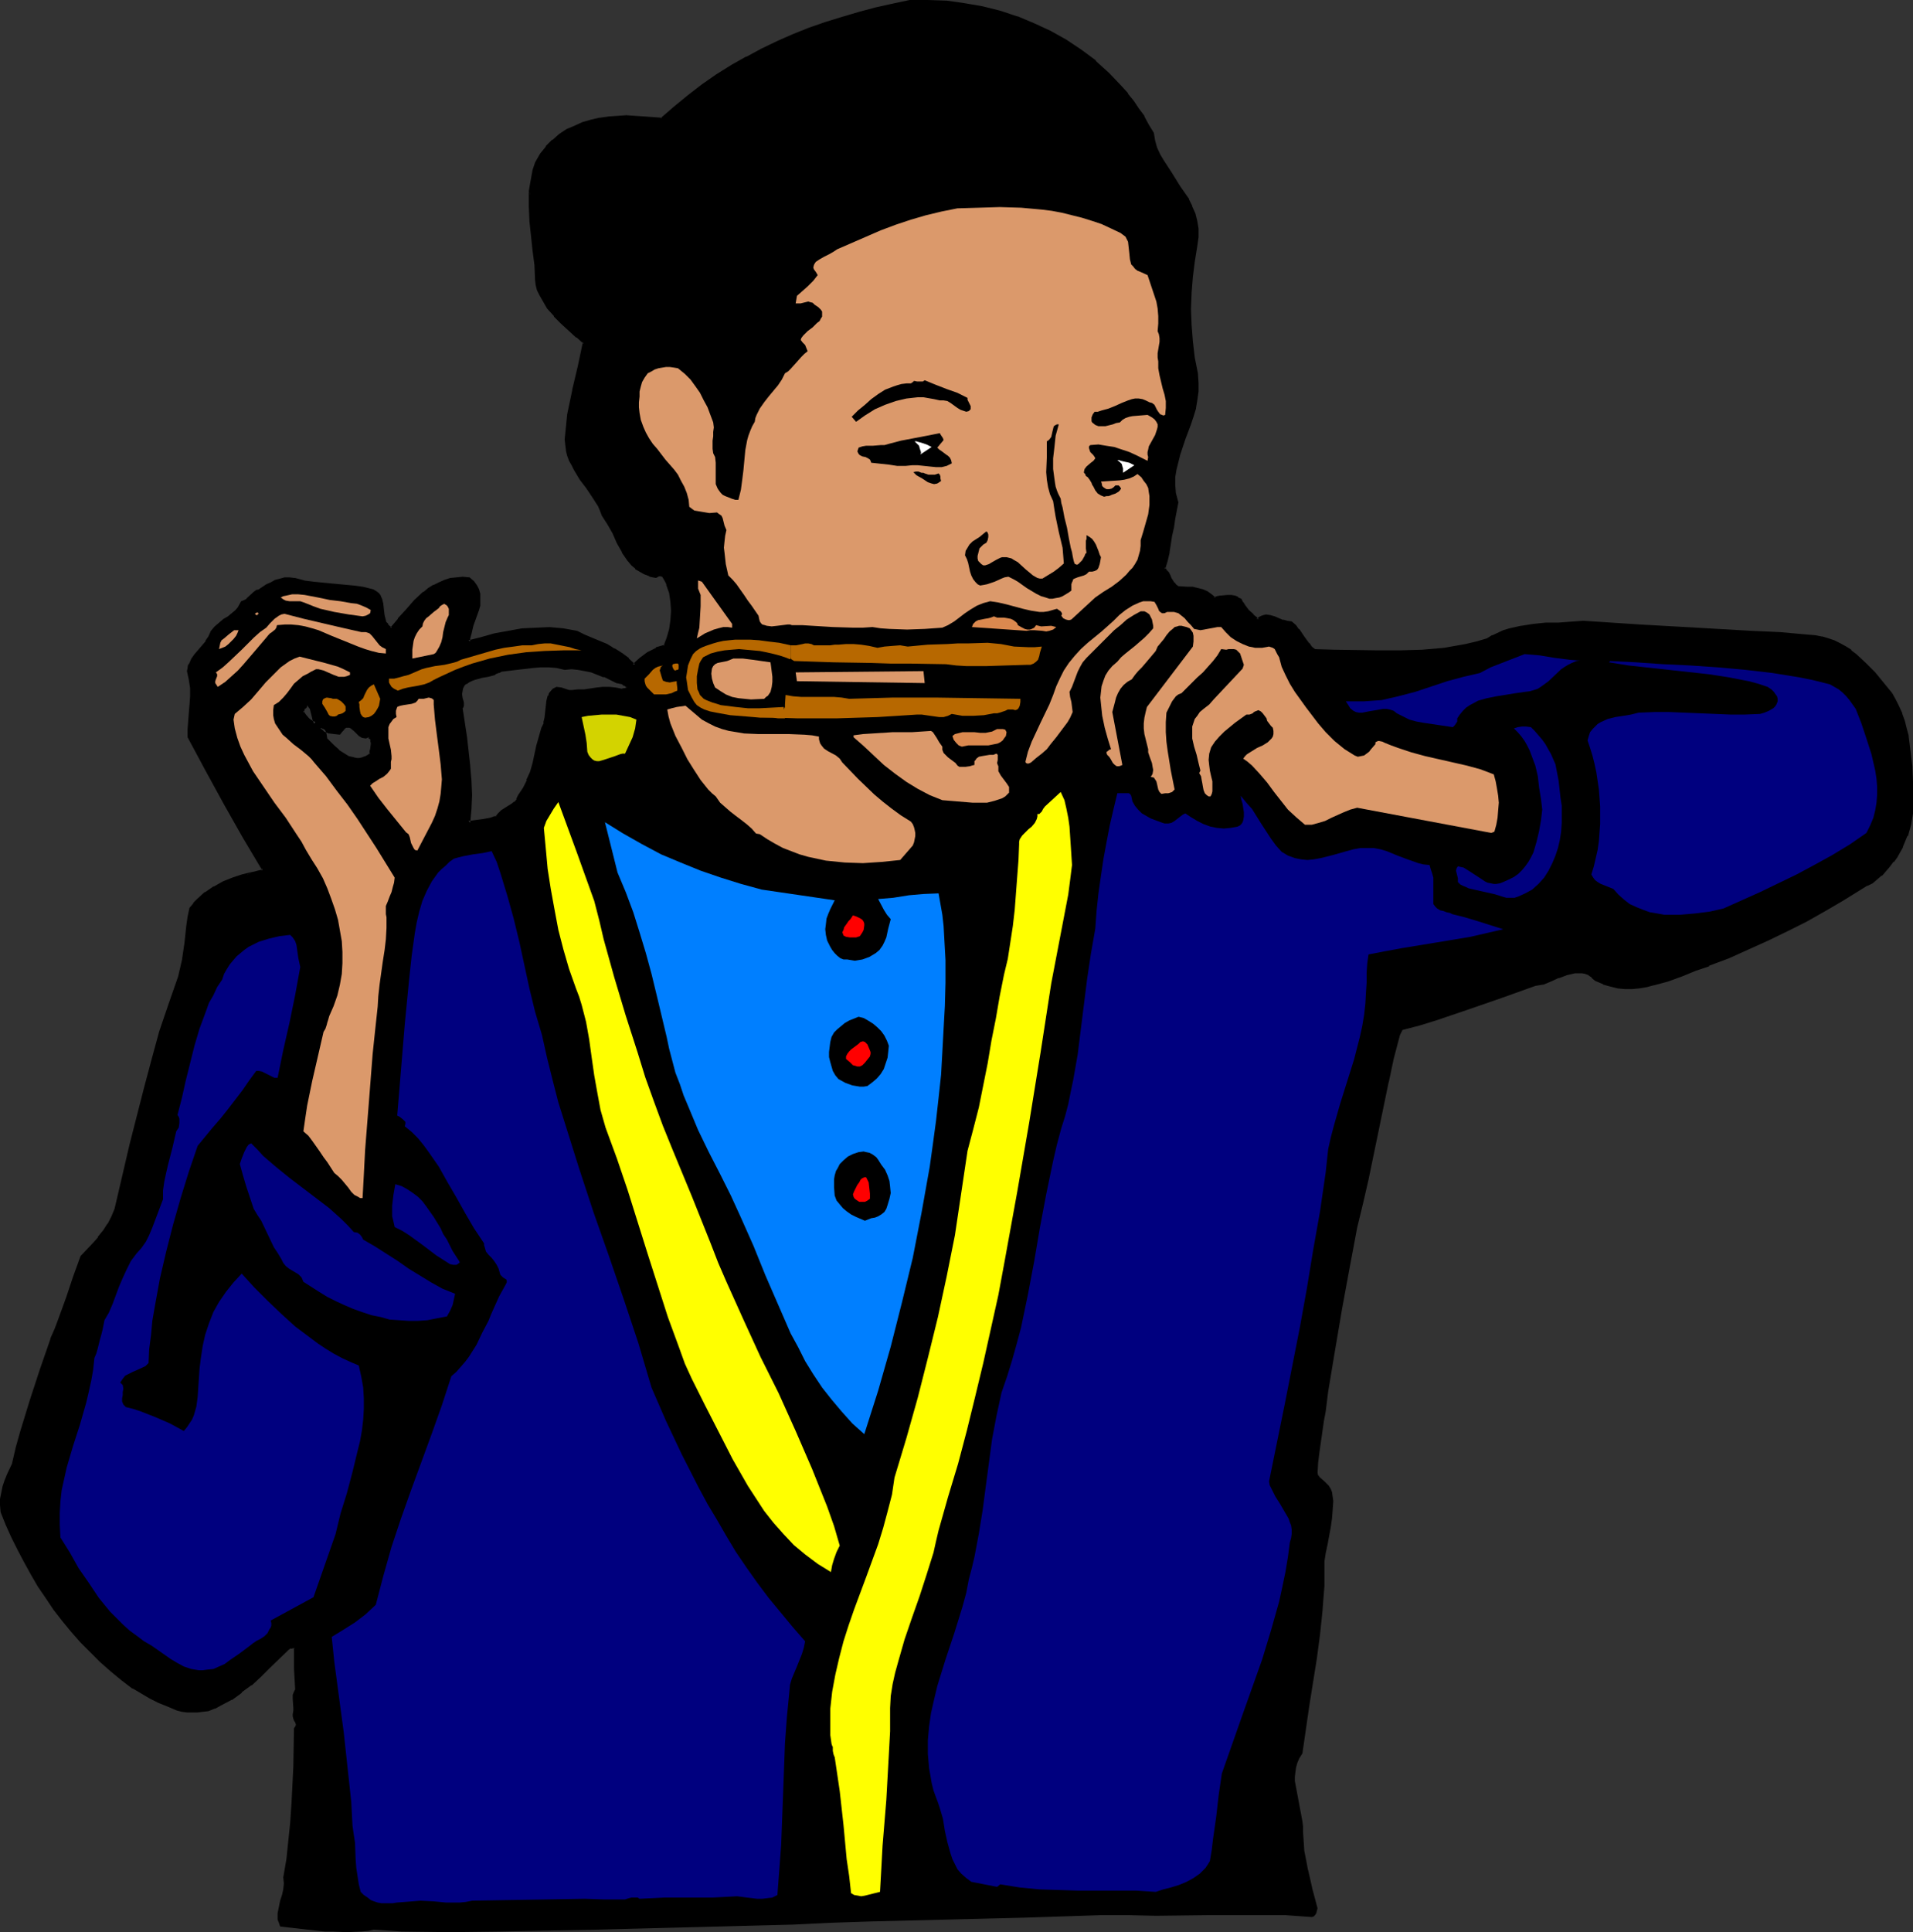 <?xml version="1.0" encoding="UTF-8" standalone="no"?>
<svg
   version="1.0"
   width="129.937mm"
   height="131.195mm"
   id="svg58"
   sodipodi:docname="Musician 77.wmf"
   xmlns:inkscape="http://www.inkscape.org/namespaces/inkscape"
   xmlns:sodipodi="http://sodipodi.sourceforge.net/DTD/sodipodi-0.dtd"
   xmlns="http://www.w3.org/2000/svg"
   xmlns:svg="http://www.w3.org/2000/svg">
  <rect width="100%" height="100%" fill="#333333" stroke="none"/>
  <sodipodi:namedview
     id="namedview58"
     pagecolor="#ffffff"
     bordercolor="#000000"
     borderopacity="0.25"
     inkscape:showpageshadow="2"
     inkscape:pageopacity="0.0"
     inkscape:pagecheckerboard="0"
     inkscape:deskcolor="#d1d1d1"
     inkscape:document-units="mm" />
  <defs
     id="defs1">
    <pattern
       id="WMFhbasepattern"
       patternUnits="userSpaceOnUse"
       width="6"
       height="6"
       x="0"
       y="0" />
  </defs>
  <path
     style="fill:#000000;fill-opacity:1;fill-rule:evenodd;stroke:none"
     d="m 159.499,177.241 -1.454,-0.323 -1.616,-0.162 h -1.616 l -1.616,0.162 -3.232,0.323 -1.616,0.162 -1.454,0.162 h -0.97 l -0.97,-0.323 -0.97,-0.323 -1.131,-0.323 -0.646,0.485 -0.808,1.131 -0.323,0.485 -0.485,1.293 -0.162,1.454 -0.162,2.747 -0.323,1.454 -0.485,1.293 -0.646,2.262 -0.646,2.262 -0.485,2.262 -0.646,2.262 -0.646,2.262 -0.808,2.1 -0.97,1.939 -1.293,1.939 -0.323,1.131 -0.646,0.646 -0.808,0.646 -0.97,0.646 -1.778,0.969 -0.646,0.646 -0.485,0.808 -0.808,0.323 -0.97,0.323 -1.939,0.323 -3.717,0.485 0.485,-3.555 v -3.555 l -0.162,-3.716 -0.162,-3.716 -0.97,-7.432 -1.131,-7.432 0.162,-0.323 0.162,-0.323 v -0.646 l -0.162,-0.646 -0.162,-0.485 -0.162,-1.131 0.162,-0.969 0.323,-0.969 0.323,-0.646 0.485,-0.485 0.808,-0.323 0.646,-0.485 0.808,-0.162 1.778,-0.646 1.778,-0.323 1.778,-0.485 0.808,-0.323 0.646,-0.485 4.202,-0.485 4.202,-0.485 1.939,-0.162 h 2.101 l 2.101,0.323 1.939,0.323 h 1.778 1.778 l 1.616,0.323 1.778,0.485 1.616,0.485 1.616,0.646 3.232,1.454 0.808,0.162 0.808,0.323 0.646,0.323 0.646,0.646 v 0.162 l -0.162,0.323 -0.323,0.162 -0.646,0.162 z m 325.947,0.969 -4.363,-5.332 -2.424,-2.424 -2.424,-2.262 -1.293,-0.969 -1.293,-0.969 -1.293,-0.808 -1.616,-0.646 -1.454,-0.646 -1.616,-0.323 -1.778,-0.323 -1.778,-0.162 -7.272,-0.646 -7.272,-0.485 -14.059,-0.808 -14.382,-0.646 -7.272,-0.485 -7.434,-0.485 -6.464,0.323 -3.232,0.162 -3.07,0.323 -3.07,0.485 -3.07,0.646 -1.454,0.485 -2.747,1.293 -1.454,0.808 -2.747,0.646 -2.747,0.646 -2.747,0.646 -2.909,0.323 -5.494,0.485 -5.818,0.323 H 353.742 l -5.494,-0.162 -5.656,-0.162 -5.333,-0.162 -0.808,-0.646 -0.646,-0.969 -1.293,-1.777 -1.454,-1.777 -0.646,-0.969 -0.97,-0.808 -1.131,-0.162 -0.97,-0.323 -2.262,-0.969 -0.97,-0.162 -1.131,-0.162 -0.485,0.162 -0.485,0.162 -0.646,0.323 -0.485,0.323 -1.293,-1.131 -1.293,-1.131 -1.131,-1.454 -0.485,-0.646 -0.323,-0.808 -0.646,-0.323 -0.808,-0.323 -0.808,-0.162 h -0.97 l -1.778,0.162 -0.808,0.162 -0.808,0.162 -0.97,-0.808 -0.97,-0.646 -1.131,-0.646 -1.293,-0.323 -1.131,-0.162 -1.293,-0.162 h -2.586 l -0.646,-0.485 -0.485,-0.646 -0.808,-1.293 -0.323,-0.646 -0.323,-0.808 -0.646,-0.646 -0.485,-0.485 0.646,-2.1 0.485,-2.1 0.808,-4.201 0.323,-2.262 0.323,-2.1 0.808,-4.201 -0.485,-2.262 -0.323,-2.1 v -2.1 l 0.323,-2.1 0.485,-1.939 0.485,-1.939 1.454,-3.878 1.293,-3.878 0.646,-1.939 0.646,-2.1 0.485,-2.1 0.162,-2.1 0.162,-2.262 -0.323,-2.262 -0.646,-4.201 -0.646,-4.201 -0.323,-4.039 v -4.201 -4.201 l 0.323,-4.039 0.485,-4.039 0.646,-3.878 0.162,-1.293 0.162,-0.969 V 58.811 l -0.323,-2.1 -0.485,-1.777 -0.646,-1.939 -0.97,-1.616 -0.97,-1.616 -1.131,-1.777 -2.262,-3.231 -2.101,-3.231 -0.97,-1.777 -0.646,-1.777 -0.646,-1.777 -0.323,-1.939 -1.131,-2.1 -1.293,-2.1 -1.293,-2.1 -1.293,-1.777 -1.454,-1.939 -1.616,-1.777 -3.232,-3.393 -3.394,-3.07 -3.717,-2.908 -3.717,-2.585 -4.04,-2.1 -4.202,-2.1 -4.202,-1.616 -4.525,-1.454 -4.525,-1.131 -4.525,-0.808 -4.686,-0.646 -4.686,-0.162 h -4.686 l -4.363,0.969 -4.363,0.969 -4.363,1.131 -4.202,1.131 -4.202,1.454 -4.202,1.454 -4.04,1.616 -4.04,1.777 -4.04,1.777 -3.878,2.1 -3.878,2.262 -3.717,2.262 -3.717,2.585 -3.717,2.747 -3.394,2.908 -3.555,3.07 -4.363,-0.485 h -2.424 l -2.262,-0.162 -2.262,0.162 -2.262,0.162 -2.262,0.323 -2.101,0.485 -2.262,0.646 -1.939,0.808 -2.101,0.969 -1.778,1.131 -1.778,1.454 -1.616,1.616 -1.293,1.939 -1.293,2.1 -0.646,1.777 -0.485,1.777 -0.323,1.939 -0.162,1.777 -0.162,1.777 v 1.939 l 0.323,3.716 0.808,7.594 0.323,3.878 0.323,3.878 0.162,1.293 0.323,1.293 0.485,1.131 0.646,1.131 1.293,2.1 1.778,2.1 1.778,1.777 1.939,1.777 1.939,1.777 1.939,1.616 -1.454,6.14 -1.293,6.14 -0.646,3.07 -0.646,3.231 -0.323,3.07 -0.323,3.231 0.162,1.454 0.162,1.293 0.323,1.293 0.485,1.293 0.485,1.131 0.646,1.131 1.454,2.424 1.616,2.262 1.616,2.262 1.454,2.424 0.646,1.131 0.323,1.293 1.454,2.262 1.293,2.262 1.293,2.585 1.293,2.262 1.454,2.262 0.808,0.969 0.97,0.808 0.97,0.808 1.131,0.646 1.293,0.485 1.454,0.323 0.646,-0.323 h 0.485 0.646 l 0.323,0.323 0.646,0.969 0.485,1.131 0.646,2.262 0.485,2.262 0.162,2.262 -0.162,2.424 -0.323,2.424 -0.646,2.262 -0.808,2.1 -1.131,0.323 -1.131,0.323 -2.262,1.131 -1.778,1.454 -1.778,1.616 -1.616,-1.454 -1.778,-1.454 -1.778,-1.131 -1.778,-0.969 -3.878,-1.777 -1.939,-0.808 -1.939,-0.808 -1.778,-0.485 -1.616,-0.323 -1.778,-0.162 h -1.778 -3.555 l -3.555,0.323 -3.555,0.646 -3.394,0.646 -3.394,0.808 -3.394,0.808 0.162,-0.969 0.162,-1.131 0.485,-2.1 1.454,-4.039 0.323,-0.969 0.162,-1.131 v -0.969 l -0.162,-0.969 -0.323,-0.969 -0.485,-0.969 -0.646,-0.969 -0.97,-0.808 -1.616,-0.162 h -1.616 l -1.616,0.323 -1.293,0.323 -1.454,0.646 -1.293,0.646 -1.293,0.808 -1.293,0.969 -2.262,2.1 -2.101,2.424 -2.101,2.262 -1.939,2.424 -0.808,-0.485 -0.485,-0.485 -0.323,-0.485 -0.323,-0.646 -0.323,-1.293 -0.162,-2.908 -0.323,-1.293 -0.323,-0.646 -0.485,-0.646 -0.485,-0.485 -0.808,-0.485 -2.424,-0.485 -2.424,-0.323 -5.171,-0.485 -5.171,-0.485 -2.424,-0.323 -2.424,-0.646 -1.293,-0.323 -1.131,0.162 -1.293,0.162 -1.131,0.485 -1.131,0.485 -1.131,0.485 -1.939,1.293 -0.485,0.323 -0.646,0.323 -1.939,1.777 -0.646,0.323 -0.646,0.323 -0.646,1.293 -0.808,0.969 -0.97,0.808 -1.131,0.808 -0.97,0.808 -1.131,0.808 -1.131,0.969 -0.97,1.131 -0.485,1.293 -0.808,1.293 -1.939,2.262 -0.97,1.131 -0.808,1.131 -0.646,1.293 -0.162,0.808 -0.162,0.808 0.485,2.262 0.323,2.1 v 2.1 l -0.162,2.262 -0.485,4.039 v 2.1 2.1 l 4.525,8.563 4.686,8.563 4.848,8.563 5.01,8.24 -0.323,0.485 -2.586,0.485 -2.586,0.808 -2.424,0.646 -2.424,1.131 -2.262,1.131 -2.262,1.454 -1.939,1.777 -0.97,0.969 -0.808,1.131 -0.485,2.262 -0.323,2.262 -0.646,4.362 -0.646,4.362 -0.323,2.1 -0.485,2.262 -2.586,6.947 -2.262,7.109 -1.939,7.109 -2.101,7.271 -3.555,14.541 -3.555,14.541 -0.485,2.1 -0.646,1.939 -0.97,1.939 -1.293,1.777 -1.293,1.777 -1.454,1.616 -3.07,3.07 -1.778,5.332 -1.778,5.332 -1.939,5.332 -0.97,2.585 -1.131,2.747 -2.747,7.917 -2.586,7.917 -2.424,7.917 -1.131,4.039 -1.131,4.201 -1.293,2.908 -0.485,1.454 -0.485,1.454 -0.485,1.616 -0.162,1.454 -0.162,1.616 0.323,1.616 1.131,3.231 1.454,3.231 1.616,3.231 1.616,3.07 1.778,3.07 1.939,3.07 1.939,3.07 2.101,2.908 2.101,2.908 2.262,2.747 2.424,2.747 2.586,2.585 2.424,2.424 2.747,2.424 2.747,2.262 2.747,2.1 4.525,2.424 2.101,1.131 2.424,1.131 2.262,0.808 1.131,0.323 1.293,0.162 h 1.293 1.454 1.293 l 1.454,-0.323 1.454,-0.646 1.616,-0.646 2.747,-1.454 2.586,-1.777 2.424,-1.939 2.262,-2.1 2.262,-2.262 4.525,-4.362 0.485,-0.485 0.646,-0.323 0.646,-0.162 h 0.485 l 0.323,0.323 -0.162,2.585 0.162,2.747 0.323,5.655 -0.485,0.485 -0.162,0.808 v 0.808 0.808 l 0.162,1.616 v 0.808 l -0.162,0.808 v 0.485 l 0.162,0.485 0.162,0.485 0.162,0.485 0.323,0.485 v 0.323 l -0.162,0.485 -0.323,0.485 -0.162,9.694 -0.485,9.694 -0.323,4.685 -0.485,4.685 -0.485,4.685 -0.808,4.685 0.162,1.454 -0.323,1.616 -0.323,1.454 -0.323,1.616 -0.485,1.454 -0.162,1.616 v 1.454 l 0.162,0.808 0.323,0.808 9.534,1.131 h 1.616 1.939 l 3.717,0.162 3.555,-0.162 h 1.778 l 1.616,-0.323 7.11,0.323 12.605,0.162 12.605,-0.162 25.21,-0.323 12.443,-0.323 12.605,-0.485 25.048,-0.485 10.181,-0.646 9.858,-0.323 19.715,-0.485 19.554,-0.323 9.858,-0.323 9.858,-0.485 7.11,0.162 h 6.949 l 13.413,-0.162 h 13.251 l 6.626,0.162 6.787,0.323 0.323,-0.162 0.162,-0.162 0.162,-0.323 0.162,-0.646 0.162,-0.485 -1.293,-4.685 -1.131,-5.009 -0.485,-2.424 -0.323,-2.585 -0.323,-2.424 -0.162,-2.424 v -1.293 l -0.162,-1.293 -0.323,-2.585 -0.646,-2.747 -0.485,-2.424 -0.323,-2.585 -0.162,-1.293 0.162,-1.293 0.162,-1.293 0.323,-1.131 0.646,-1.293 0.646,-1.131 1.939,-12.118 1.778,-12.279 0.97,-6.14 0.646,-6.14 0.323,-6.14 0.162,-6.301 0.323,-2.262 0.323,-2.262 0.808,-4.362 0.323,-2.1 0.162,-2.1 0.162,-2.262 -0.162,-2.262 -0.323,-0.808 -0.485,-0.646 -1.131,-1.131 -1.293,-1.131 -0.485,-0.646 -0.162,-0.646 0.162,-2.747 0.323,-2.747 0.808,-5.17 0.323,-2.585 0.485,-2.585 0.808,-5.17 1.616,-10.825 1.778,-10.502 2.101,-10.34 1.778,-10.34 1.616,-6.14 1.293,-6.301 5.171,-24.882 1.454,-6.14 1.454,-6.14 0.97,-1.616 4.363,-1.131 4.202,-1.293 8.565,-2.908 8.565,-2.908 8.403,-2.908 2.101,-0.485 1.939,-0.808 1.939,-0.808 2.101,-0.646 2.101,-0.646 h 0.97 0.97 l 0.97,0.323 0.97,0.323 0.808,0.646 0.97,0.808 1.778,0.808 1.939,0.485 1.778,0.485 1.778,0.162 h 1.939 l 1.778,-0.162 1.778,-0.323 1.939,-0.485 3.555,-0.969 3.555,-1.293 3.555,-1.293 3.394,-1.293 5.171,-2.1 5.01,-2.1 5.01,-2.262 5.01,-2.424 4.848,-2.585 4.848,-2.585 4.686,-2.908 4.686,-2.908 1.293,-0.646 1.293,-0.808 1.293,-0.808 1.131,-0.969 1.939,-2.262 0.97,-1.131 0.808,-1.293 1.616,-2.585 1.131,-2.747 0.97,-2.908 0.485,-2.908 -0.162,-7.917 -0.162,-3.878 -0.323,-4.039 -0.646,-3.878 -0.485,-1.939 -0.485,-1.777 -0.646,-1.777 -0.646,-1.939 -0.808,-1.616 z m -407.878,4.524 0.162,-0.646 0.323,-0.485 0.485,-0.485 0.485,-0.323 0.485,0.323 0.323,0.646 0.485,1.131 0.162,0.808 0.162,0.646 0.323,1.293 h -0.485 l -0.485,-0.162 -0.485,-0.323 -0.323,-0.485 -0.97,-0.969 z m 17.614,10.825 -0.646,0.646 -0.646,0.323 -0.808,0.323 -0.808,0.162 h -0.646 l -0.808,-0.162 -1.454,-0.485 -1.293,-0.646 -1.293,-0.969 -1.293,-1.131 -0.97,-0.969 -0.485,-0.485 -0.323,-0.485 -0.323,-0.969 -0.162,-0.646 -0.162,-0.485 -0.323,-0.323 -0.646,-0.323 0.162,-0.162 1.131,0.485 1.131,0.485 1.293,0.162 1.293,0.162 0.485,-0.646 0.323,-0.485 0.485,-0.323 0.323,-0.162 0.323,-0.162 0.808,0.162 0.646,0.323 0.646,0.485 0.646,0.646 0.646,0.646 0.646,0.323 0.808,0.162 0.323,-0.162 h 0.485 l 0.485,0.485 0.323,0.485 0.162,0.646 v 0.646 l -0.162,1.293 -0.162,0.485 z"
     id="path1" />
  <path
     style="fill:#000000;fill-opacity:1;fill-rule:evenodd;stroke:none"
     d="m 159.499,176.756 h 0.162 l -1.616,-0.323 v 0 l -1.616,-0.162 h -1.778 l -1.454,0.162 -3.232,0.485 h -1.616 v 0 l -1.454,0.162 h -0.97 0.162 l -0.97,-0.323 -0.97,-0.323 -1.293,-0.162 -0.97,0.485 -0.97,1.131 -0.162,0.646 h -0.162 l -0.323,1.293 -0.162,1.454 -0.323,2.908 -0.323,1.293 h 0.162 l -0.646,1.293 v 0 l -0.646,2.262 -0.646,2.262 -0.485,2.262 -0.485,2.262 -0.646,2.262 v 0 l -0.97,2.1 h 0.162 l -0.97,1.939 v 0 l -1.293,1.939 -0.485,0.969 h 0.162 l -0.646,0.808 v -0.162 l -0.808,0.646 -0.808,0.485 v 0 l -1.778,1.131 -0.808,0.808 -0.646,0.808 0.323,-0.162 -0.97,0.162 h 0.162 l -0.97,0.323 v 0 l -1.778,0.323 -3.717,0.485 0.485,0.485 0.323,-3.555 v 0 l 0.162,-3.555 -0.162,-3.716 -0.323,-3.716 v -0.162 l -0.808,-7.271 -1.131,-7.432 -0.162,0.162 0.323,-0.323 0.162,-0.485 v -0.808 l -0.162,-0.646 v 0 l -0.162,-0.485 v 0 l -0.162,-1.131 v 0.162 l 0.162,-0.969 v 0 l 0.162,-0.808 v 0.162 l 0.323,-0.646 v 0 l 0.485,-0.485 v 0.162 l 0.646,-0.485 v 0 l 0.646,-0.323 v 0 l 0.808,-0.323 1.778,-0.485 h -0.162 l 1.939,-0.323 v 0 l 1.778,-0.485 v -0.162 l 0.808,-0.323 h 0.162 l 0.646,-0.323 h -0.162 l 4.04,-0.485 4.202,-0.485 v 0 l 1.939,-0.162 h 2.101 v 0 l 1.939,0.162 2.101,0.485 1.778,-0.162 v 0 l 1.616,0.162 1.778,0.323 v 0 l 1.616,0.323 1.616,0.646 v 0 l 1.616,0.646 v -0.162 l 3.232,1.616 0.808,0.162 0.808,0.162 h -0.162 l 0.646,0.485 v -0.162 l 0.646,0.646 -0.162,-0.323 v 0.162 -0.162 0.323 l 0.162,-0.323 -0.485,0.323 h 0.162 -0.646 0.162 l -0.646,0.162 v 0.808 h 0.808 v 0 l 0.646,-0.162 0.646,-0.485 0.162,-0.323 -0.162,-0.646 -0.808,-0.646 v 0 l -0.646,-0.485 -0.808,-0.323 -0.808,-0.162 v 0.162 l -3.232,-1.616 v 0 l -1.616,-0.646 v 0 l -1.778,-0.485 -1.616,-0.485 v 0 l -1.778,-0.162 -1.778,-0.162 v 0 h -1.778 0.162 l -2.101,-0.323 -2.101,-0.162 v 0 h -2.101 -1.939 -0.162 l -4.04,0.485 -4.202,0.485 -0.97,0.646 h 0.162 l -0.808,0.323 v -0.162 l -1.778,0.485 h 0.162 l -1.778,0.485 h -0.162 l -1.778,0.485 -0.808,0.323 -0.808,0.323 v 0 l -0.646,0.485 -0.646,0.646 -0.485,0.646 -0.323,0.969 v 0 l -0.162,1.131 0.162,1.131 0.162,0.646 v -0.162 l 0.162,0.646 v 0 0.646 l 0.162,-0.162 -0.162,0.162 -0.323,0.646 1.131,7.432 0.97,7.432 v 0 l 0.323,3.716 v 3.716 3.555 -0.162 l -0.485,4.201 4.363,-0.485 1.778,-0.323 h 0.162 l 0.808,-0.323 h 0.162 l 0.808,-0.485 0.646,-0.808 v 0 l 0.646,-0.646 -0.162,0.162 1.939,-1.131 v 0 l 0.808,-0.485 0.97,-0.808 0.646,-0.808 0.485,-1.131 v 0.162 l 1.293,-1.939 v 0 l 0.97,-2.1 v 0 l 0.808,-2.1 v -0.162 l 0.646,-2.1 0.646,-2.262 0.485,-2.262 0.485,-2.424 0.646,-2.262 v 0.162 l 0.646,-1.293 0.162,-1.616 0.323,-2.747 0.162,-1.454 v 0.162 l 0.485,-1.293 v 0 l 0.162,-0.485 v 0 l 0.808,-0.969 v 0.162 l 0.646,-0.485 h -0.323 l 0.97,0.323 1.131,0.323 0.97,0.162 h 0.97 1.454 0.162 l 1.616,-0.162 3.07,-0.323 1.616,-0.162 v 0 h 1.616 1.616 -0.162 l 1.616,0.323 z"
     id="path2" />
  <path
     style="fill:#000000;fill-opacity:1;fill-rule:evenodd;stroke:none"
     d="m 485.769,177.887 v 0 l -4.363,-5.332 v 0 l -2.424,-2.424 -2.424,-2.262 v 0 l -1.293,-0.969 v -0.162 l -1.293,-0.808 -1.454,-0.808 v 0 l -1.616,-0.808 v 0 l -1.454,-0.485 -1.616,-0.485 h -0.162 l -1.616,-0.323 -1.939,-0.162 -7.272,-0.646 v 0 l -7.272,-0.323 -14.059,-0.808 -14.382,-0.808 -14.706,-0.969 -6.464,0.485 h -3.232 v 0 l -3.07,0.323 -3.07,0.485 h -0.162 l -2.909,0.646 -1.616,0.485 v 0 l -2.747,1.293 h -0.162 l -1.293,0.808 v 0 l -2.747,0.808 -2.747,0.646 v 0 l -2.747,0.485 -2.747,0.485 -5.656,0.485 h 0.162 l -5.818,0.162 H 353.742 l -11.15,-0.162 -5.333,-0.162 h 0.323 l -0.808,-0.646 -0.646,-0.969 v 0.162 l -1.293,-1.777 -1.293,-1.939 h -0.162 l -0.646,-0.969 -1.131,-0.969 -1.131,-0.162 v 0 l -1.131,-0.323 0.162,0.162 -2.262,-0.969 v 0 l -1.131,-0.323 -1.131,-0.162 -0.646,0.162 -0.485,0.162 v 0 l -0.646,0.323 v 0 l -0.646,0.485 h 0.646 l -1.454,-1.131 h 0.162 l -1.293,-1.131 v 0 l -0.97,-1.293 -0.485,-0.808 v 0.162 l -0.485,-0.969 -0.808,-0.323 v -0.162 l -0.808,-0.323 v 0 l -0.97,-0.162 h -0.97 l -1.778,0.162 h -0.162 l -0.808,0.162 -0.808,0.323 h 0.485 l -0.97,-0.808 v 0 l -1.131,-0.808 v 0 l -1.131,-0.485 -1.293,-0.323 v 0 l -1.293,-0.323 h -1.293 v 0 l -2.586,-0.162 h 0.162 l -0.646,-0.485 0.162,0.162 -0.485,-0.646 v 0.162 l -0.808,-1.293 -0.323,-0.808 -0.323,-0.646 -0.646,-0.646 v -0.162 l -0.485,-0.485 0.162,0.485 0.646,-2.1 0.485,-2.1 v -0.162 l 0.646,-4.201 0.485,-2.1 0.323,-2.262 0.808,-4.201 -0.646,-2.424 v 0 l -0.162,-2.1 v 0.162 -2.1 0 l 0.323,-1.939 v 0 l 0.485,-1.939 0.485,-1.939 1.293,-3.878 1.454,-3.878 0.646,-1.939 0.646,-2.1 v -0.162 l 0.323,-1.939 0.323,-2.262 v 0 -2.262 0 l -0.162,-2.424 -0.808,-4.039 -0.485,-4.201 -0.323,-4.201 v 0.162 l -0.162,-4.201 0.162,-4.201 0.323,-4.039 v 0 l 0.485,-3.878 0.646,-4.039 0.162,-1.131 0.162,-1.131 v -2.262 l -0.323,-1.939 v 0 l -0.485,-1.939 -0.808,-1.777 V 52.833 l -0.808,-1.616 v -0.162 l -1.131,-1.616 -1.131,-1.616 -2.101,-3.393 -2.101,-3.231 -0.97,-1.616 v 0 l -0.808,-1.777 v 0 l -0.485,-1.777 v 0 l -0.323,-1.939 -1.293,-2.1 -1.131,-2.1 v -0.162 l -1.454,-1.939 -1.293,-1.939 v 0 l -1.454,-1.777 v -0.162 l -1.616,-1.777 -3.232,-3.393 -3.394,-3.07 v -0.162 l -3.717,-2.747 -3.878,-2.585 v 0 L 269.71,7.917 265.509,5.978 261.307,4.201 h -0.162 l -4.363,-1.454 -4.525,-1.131 v 0 l -4.686,-0.808 -4.525,-0.646 h -0.162 L 238.198,0 h -4.686 l -4.525,0.969 v 0 l -4.363,0.969 -4.202,1.131 -4.363,1.293 -4.202,1.293 -4.202,1.454 v 0 l -4.04,1.616 v 0 l -4.04,1.777 -4.04,1.939 -3.878,2.1 h -0.162 l -3.717,2.1 -3.878,2.424 -3.717,2.585 -3.555,2.747 v 0 l -3.555,2.908 v 0 l -3.555,3.07 0.485,-0.162 -4.525,-0.323 v 0 l -2.424,-0.162 -2.262,-0.162 -2.262,0.162 v 0 l -2.262,0.162 -2.262,0.323 h -0.162 l -2.101,0.485 -2.262,0.646 v 0 l -2.101,0.969 -1.939,0.808 v 0 l -1.939,1.293 v 0 l -1.616,1.454 h -0.162 l -1.616,1.616 v 0.162 l -1.454,1.777 -1.293,2.262 -0.646,1.939 -0.323,1.777 v 0 l -0.323,1.777 -0.323,1.939 v 0 l 0.808,1.777 0.162,-1.777 v 0 l 0.162,-1.777 0.323,-1.777 v 0 l 0.485,-1.777 0.485,-1.777 v 0.162 l 1.293,-2.262 1.454,-1.777 h -0.162 l 1.616,-1.616 v 0 l 1.616,-1.454 v 0.162 l 1.939,-1.293 v 0 l 1.939,-0.969 1.939,-0.808 v 0.162 l 2.101,-0.646 2.262,-0.646 v 0 l 2.101,-0.323 2.424,-0.162 h -0.162 2.262 2.262 l 2.424,0.162 h -0.162 l 4.686,0.485 3.717,-3.231 h -0.162 l 3.555,-2.908 v 0 l 3.555,-2.747 3.717,-2.424 3.878,-2.424 3.717,-2.262 v 0 l 4.04,-1.939 3.878,-1.939 4.04,-1.777 v 0.162 l 4.04,-1.616 v 0 l 4.202,-1.454 4.202,-1.454 4.202,-1.293 4.363,-0.969 4.363,-1.131 h -0.162 l 4.525,-0.969 h -0.162 4.686 l 4.686,0.323 v 0 l 4.525,0.646 4.686,0.808 h -0.162 l 4.686,1.131 4.363,1.293 h -0.162 l 4.363,1.777 4.202,1.939 4.04,2.262 h -0.162 l 3.878,2.585 3.555,2.747 v 0 l 3.394,3.07 3.232,3.393 1.616,1.777 v 0 l 1.454,1.777 h -0.162 l 1.454,1.939 1.293,1.939 v 0 l 1.131,2.1 1.293,2.1 -0.162,-0.162 0.323,1.939 v 0 l 0.646,1.939 v 0 l 0.808,1.777 v 0.162 l 0.97,1.616 2.101,3.393 2.262,3.231 0.97,1.616 1.131,1.616 v 0 l 0.808,1.777 v -0.162 l 0.646,1.939 0.485,1.777 v 0 l 0.323,1.939 v 0 2.1 -0.162 1.131 l -0.323,1.131 -0.646,4.039 -0.485,4.039 v 0 l -0.162,4.039 -0.162,4.201 v 4.201 0 l 0.323,4.201 0.646,4.201 0.808,4.039 0.162,2.424 v -0.162 l -0.162,2.262 v 0 l -0.162,2.1 -0.485,2.1 v -0.162 l -0.646,2.1 -0.485,1.939 -1.454,3.878 -1.454,3.878 -0.485,1.939 -0.485,2.1 v 0 l -0.162,2.1 v 0 2.1 0 l 0.162,2.1 v 0.162 l 0.485,2.1 v -0.162 l -0.808,4.201 -0.323,2.262 -0.323,2.1 -0.808,4.362 v -0.162 l -0.485,2.1 -0.646,2.424 0.646,0.646 v 0 l 0.646,0.646 -0.162,-0.162 0.485,0.808 0.162,0.646 0.808,1.454 0.646,0.646 0.808,0.485 2.747,0.162 v 0 l 1.131,0.162 1.293,0.162 v 0 l 1.131,0.323 v 0 l 0.97,0.485 v 0 l 0.97,0.646 v 0 l 1.131,1.131 0.97,-0.323 0.97,-0.323 h -0.162 1.778 0.97 -0.162 l 0.808,0.162 v 0 l 0.808,0.323 v -0.162 l 0.646,0.485 -0.162,-0.162 0.323,0.646 v 0 l 0.485,0.808 0.97,1.293 0.162,0.162 1.293,1.131 v 0 l 1.616,1.293 0.808,-0.485 h -0.162 l 0.646,-0.323 v 0 l 0.485,-0.162 h -0.162 0.646 -0.162 1.131 -0.162 l 0.97,0.323 v 0 l 2.101,0.808 0.162,0.162 1.131,0.323 v 0 l 1.131,0.162 -0.323,-0.162 0.97,0.808 0.646,0.969 v -0.162 l 1.293,1.939 1.293,1.777 h 0.162 l 0.646,0.969 0.808,0.808 5.656,0.162 11.15,0.323 h 5.656 l 5.818,-0.323 v 0 l 5.656,-0.485 2.747,-0.485 2.747,-0.485 h 0.162 l 2.747,-0.646 2.747,-0.808 1.454,-0.808 v 0 l 2.747,-1.293 v 0 l 1.454,-0.323 3.07,-0.808 h -0.162 l 3.07,-0.323 3.232,-0.323 h -0.162 l 3.232,-0.162 6.464,-0.323 14.706,0.808 14.382,0.808 14.059,0.808 7.272,0.485 h -0.162 l 7.272,0.646 1.939,0.162 1.616,0.162 v 0 l 1.616,0.485 1.454,0.646 v -0.162 l 1.616,0.808 h -0.162 l 1.293,0.808 1.454,0.808 v 0 l 1.293,0.969 h -0.162 l 2.424,2.262 2.424,2.424 v -0.162 l 4.363,5.332 h -0.162 z"
     id="path3" />
  <path
     style="fill:#000000;fill-opacity:1;fill-rule:evenodd;stroke:none"
     d="m 135.744,49.117 v 1.777 1.939 l 0.162,3.716 v 0.162 l 0.808,7.594 0.485,3.716 v 0 l 0.162,3.878 v 0 l 0.162,1.293 v 0 l 0.323,1.293 0.646,1.293 0.646,1.131 v 0 l 1.293,2.262 v 0 l 1.778,1.939 v 0.162 l 1.778,1.777 1.939,1.777 1.939,1.777 h 0.162 l 1.778,1.616 -0.162,-0.485 -1.293,6.14 -1.454,6.14 v 0.162 l -0.646,3.07 -0.646,3.07 -0.323,3.231 -0.323,3.231 v 0 l 0.162,1.454 v 0 l 0.162,1.293 v 0.162 l 0.323,1.293 v 0 l 0.485,1.293 0.646,1.131 0.646,1.293 v 0 l 1.454,2.424 1.616,2.1 1.616,2.424 1.454,2.262 v 0 l 0.485,1.131 v 0 l 0.485,1.293 1.454,2.262 v 0 l 1.293,2.262 1.131,2.585 1.293,2.262 v 0.162 l 1.454,2.1 0.162,0.162 0.808,0.969 0.97,0.808 v 0.162 l 1.131,0.646 v 0 l 1.131,0.646 1.293,0.485 0.162,0.162 1.616,0.323 0.646,-0.323 h -0.162 l 0.646,-0.162 h -0.162 l 0.485,0.162 -0.162,-0.162 0.485,0.323 -0.162,-0.162 0.646,1.131 0.485,0.969 -0.162,-0.162 0.808,2.262 v 0 l 0.323,2.262 v 0 l 0.162,2.262 -0.162,2.424 v 0 l -0.323,2.262 v 0 l -0.646,2.262 -0.808,2.1 0.323,-0.323 -1.131,0.323 -1.131,0.323 v 0.162 l -2.262,1.131 v 0 l -1.939,1.454 v 0 l -1.778,1.616 h 0.646 l -1.616,-1.454 v -0.162 l -1.778,-1.293 -1.778,-1.131 h -0.162 l -1.778,-1.131 -3.878,-1.616 -1.939,-0.808 -1.939,-0.969 -1.778,-0.323 v 0 l -1.778,-0.323 -1.778,-0.162 v 0 l -1.778,-0.162 -3.555,0.162 v 0 l -3.555,0.162 -3.555,0.646 -3.555,0.646 v 0 l -3.394,0.969 -3.232,0.808 0.485,0.323 v -0.969 0.162 l 0.323,-1.131 v 0 l 0.485,-2.1 1.454,-4.039 0.323,-1.131 v 0 -0.969 -1.131 -0.969 l -0.323,-1.131 v 0 l -0.485,-0.969 -0.808,-1.131 -1.131,-0.969 -1.778,-0.162 v 0 l -1.616,0.162 v 0 l -1.616,0.162 v 0 l -1.454,0.485 v 0 l -1.454,0.646 -1.293,0.646 h -0.162 l -1.293,0.808 v 0 l -1.131,0.969 h -0.162 l -2.262,2.1 -2.101,2.424 -2.101,2.262 v 0.162 l -1.939,2.262 h 0.485 l -0.646,-0.485 v 0 l -0.485,-0.485 h 0.162 l -0.485,-0.485 v 0.162 l -0.162,-0.646 v 0 l -0.323,-1.293 v 0 l -0.323,-2.747 v -0.162 l -0.323,-1.293 -0.323,-0.646 v -0.162 l -0.485,-0.646 -0.646,-0.485 -0.808,-0.485 -2.586,-0.646 -2.424,-0.323 -5.171,-0.485 -5.01,-0.485 -2.586,-0.323 h 0.162 l -2.424,-0.646 h -0.162 l -1.293,-0.162 h -1.131 -0.162 l -1.131,0.323 v 0 l -1.293,0.323 v 0 l -1.131,0.646 -1.131,0.485 v 0 l -1.939,1.293 h 0.162 l -0.808,0.162 -0.646,0.485 v 0 l -1.939,1.777 h 0.162 l -0.646,0.323 v 0 l -0.808,0.323 -0.808,1.454 0.162,-0.162 -0.808,0.969 -0.97,0.808 v 0 l -0.97,0.808 v 0 l -1.131,0.646 -1.131,0.969 v 0 l -1.131,0.969 -0.97,1.131 -0.646,1.454 v 0 l -0.808,1.131 h 0.162 l -1.939,2.262 -0.97,1.131 v 0 l -0.808,1.131 -0.646,1.454 h -0.162 l -0.162,0.808 v 0.162 l -0.162,0.808 0.485,2.262 v 0 l 0.323,2.1 v 0 2.1 l -0.162,2.262 v -0.162 l -0.323,4.201 v 0 l -0.162,2.1 v 2.1 l 4.686,8.725 4.686,8.563 4.848,8.563 v 0 l 5.01,8.402 v -0.646 l -0.323,0.646 0.323,-0.323 -2.586,0.646 h -0.162 l -2.262,1.454 2.586,-0.646 h -0.162 l 2.909,-0.646 0.485,-0.808 -5.171,-8.563 v 0 l -4.848,-8.402 -4.686,-8.563 -4.525,-8.725 0.162,0.323 v -2.1 -2.1 0.162 l 0.323,-4.201 v 0 l 0.162,-2.262 v -2.1 0 l -0.162,-2.262 v 0 l -0.485,-2.262 v 0.162 -0.808 0.162 l 0.323,-0.808 v 0 l 0.485,-1.293 v 0.162 l 0.97,-1.293 h -0.162 l 0.97,-1.131 1.939,-2.262 v 0 l 0.808,-1.131 0.646,-1.454 h -0.162 l 0.97,-1.131 v 0 l 1.131,-0.808 v 0 l 0.97,-0.808 1.131,-0.808 v 0 l 0.97,-0.808 h 0.162 l 0.97,-0.808 0.808,-1.131 0.646,-1.131 -0.162,0.162 0.646,-0.323 h 0.162 l 0.646,-0.485 1.939,-1.777 v 0 l 0.485,-0.323 h -0.162 l 0.808,-0.162 1.939,-1.293 v 0 l 0.97,-0.646 1.131,-0.485 v 0.162 l 1.131,-0.485 v 0 l 1.131,-0.162 v 0 l 1.131,-0.162 v 0 l 1.131,0.162 v 0 l 2.424,0.646 v 0 l 2.586,0.485 5.171,0.485 5.01,0.485 2.586,0.323 2.424,0.485 h -0.323 l 0.808,0.485 v -0.162 l 0.485,0.485 v 0 l 0.323,0.485 v 0 l 0.323,0.646 v 0 l 0.323,1.293 v 0 l 0.162,2.747 v 0 l 0.323,1.454 h 0.162 l 0.162,0.646 0.485,0.646 v 0 l 0.646,0.485 0.97,0.646 2.262,-2.585 v 0 l 2.101,-2.262 2.101,-2.424 2.262,-2.1 v 0 l 1.131,-0.969 v 0.162 l 1.293,-0.808 v 0 l 1.293,-0.808 1.454,-0.485 v 0 l 1.293,-0.323 v 0 l 1.454,-0.323 v 0 h 1.616 -0.162 l 1.778,0.162 -0.323,-0.162 0.97,0.808 v 0 l 0.646,0.969 v -0.162 l 0.485,0.969 h -0.162 l 0.323,0.969 v -0.162 l 0.162,0.969 v 0.969 0 l -0.162,0.969 v 0 l -0.323,0.969 -1.293,4.201 -0.646,2.1 v 0 l -0.162,1.131 v 0 1.616 l 3.878,-0.969 3.394,-0.808 h -0.162 l 3.555,-0.646 3.394,-0.646 3.555,-0.323 v 0 h 3.555 1.778 v 0 l 1.616,0.162 1.778,0.323 h -0.162 l 1.778,0.485 v -0.162 l 1.939,0.808 1.939,0.808 3.878,1.777 1.778,0.969 v 0 l 1.778,1.293 1.616,1.293 v 0 l 1.939,1.777 2.101,-1.939 -0.162,0.162 1.939,-1.616 v 0 l 2.101,-1.131 v 0.162 l 1.131,-0.485 1.293,-0.323 0.97,-2.424 0.646,-2.262 v 0 l 0.323,-2.424 v 0 l 0.162,-2.424 -0.162,-2.262 v -0.162 l -0.485,-2.262 v 0 l -0.646,-2.262 h -0.162 l -0.485,-1.131 -0.646,-1.131 -0.646,-0.485 h -0.646 l -0.646,0.162 -0.646,0.323 0.323,-0.162 -1.454,-0.323 v 0.162 l -1.131,-0.485 -1.293,-0.646 h 0.162 l -1.131,-0.808 h 0.162 l -0.97,-0.808 -0.808,-0.969 v 0 l -1.454,-2.1 v 0 l -1.293,-2.424 -1.293,-2.424 -1.293,-2.424 v 0 l -1.293,-2.1 v 0 l -0.485,-1.293 v 0 l -0.646,-1.131 v -0.162 l -1.293,-2.424 -1.616,-2.262 -1.616,-2.262 -1.454,-2.262 v 0 l -0.646,-1.131 -0.646,-1.131 -0.485,-1.293 v 0 l -0.323,-1.293 v 0.162 l -0.162,-1.454 v 0.162 -1.454 0 l 0.162,-3.07 0.485,-3.231 0.485,-3.07 0.646,-3.231 v 0.162 l 1.454,-6.301 1.454,-6.463 -2.101,-1.616 v 0 l -1.939,-1.777 -1.939,-1.777 -1.778,-1.777 v 0 l -1.778,-1.939 h 0.162 l -1.454,-2.262 v 0.162 l -0.485,-1.131 -0.485,-1.293 v 0.162 l -0.323,-1.293 v 0 l -0.323,-1.293 v 0.162 l -0.162,-3.878 v 0 l -0.323,-3.878 -0.808,-7.594 v 0 l -0.323,-3.716 v -1.939 z"
     id="path4" />
  <path
     style="fill:#000000;fill-opacity:1;fill-rule:evenodd;stroke:none"
     d="m 64.64,223.773 -2.586,0.646 -2.424,0.808 v 0 l -2.424,0.969 -2.262,1.293 h -0.162 l -2.101,1.454 h -0.162 l -1.939,1.777 -0.97,0.969 v 0.162 l -0.97,1.131 -0.485,2.262 -0.323,2.262 -0.485,4.524 -0.646,4.362 -0.485,2.1 v 0 l -0.485,2.1 -2.424,6.947 -2.424,7.109 -1.939,7.109 -1.939,7.271 -3.717,14.541 -3.878,16.642 v 0 l -0.808,1.939 v 0 l -0.97,1.939 v -0.162 l -1.131,1.777 -1.454,1.777 h 0.162 l -1.454,1.616 -3.07,3.231 -1.939,5.332 -1.778,5.332 -1.939,5.332 v 0 l -0.97,2.585 v 0 l -1.131,2.585 v 0.162 l -2.747,7.917 -2.586,7.917 -2.424,7.917 -1.131,4.039 -0.97,4.201 v 0 l -1.293,2.747 v 0 l -0.646,1.616 v 0 l -0.485,1.454 -0.323,1.616 v 0 L 0,384.695 v 0 1.616 0 l 0.162,1.777 1.293,3.231 v 0 l 1.454,3.231 1.616,3.231 1.616,3.07 1.778,3.231 v 0 l 1.778,3.07 2.101,3.07 1.939,2.908 2.262,2.908 v 0 l 2.262,2.747 v 0 l 2.424,2.747 2.586,2.585 2.424,2.424 2.747,2.424 v 0 l 2.747,2.262 v 0 l 2.747,2.1 h 0.162 l 4.363,2.585 2.262,1.131 2.424,0.969 v 0 l 2.262,0.969 1.293,0.323 v 0 l 1.293,0.162 v 0 h 1.293 1.454 l 1.293,-0.162 1.454,-0.162 v 0 l 1.616,-0.646 h 0.162 l 1.454,-0.808 2.747,-1.454 h 0.162 l 2.424,-1.777 v -0.162 l 2.424,-1.777 h 0.162 l 2.262,-2.1 2.262,-2.262 4.525,-4.362 0.485,-0.485 -0.162,0.162 0.646,-0.485 v 0.162 l 0.646,-0.162 h -0.162 0.323 -0.162 l 0.323,0.162 -0.162,-0.323 v 2.585 2.747 l 0.323,5.655 v -0.323 l -0.323,0.646 -0.323,0.808 v 0.969 l 0.162,2.424 v 0 0.808 -0.162 l -0.162,0.969 v 0.485 l 0.162,0.646 v 0 l 0.162,0.485 0.323,0.485 0.162,0.485 v -0.162 0.485 -0.162 l -0.162,0.323 0.162,-0.162 -0.485,0.646 -0.162,9.856 -0.485,9.694 v -0.162 l -0.323,4.847 -0.485,4.685 -0.485,4.685 -0.808,4.685 0.162,1.616 v -0.162 l -0.162,1.616 -0.323,1.454 v 0 l -0.485,1.454 -0.323,1.616 v 0 l -0.323,1.616 v 1.616 l 0.323,0.808 0.323,0.969 9.858,1.131 v 0 l 1.616,0.162 h 1.939 l 3.717,0.162 3.555,-0.162 h 0.162 l 1.778,-0.162 1.454,-0.323 v 0 l 7.11,0.485 12.605,0.162 12.605,-0.162 25.21,-0.485 12.443,-0.323 12.605,-0.323 25.048,-0.646 10.181,-0.485 9.858,-0.323 39.269,-0.969 9.858,-0.323 9.858,-0.323 h 7.11 l 6.949,0.162 13.413,-0.162 h 13.251 6.626 l 6.787,0.485 0.485,-0.162 0.323,-0.323 0.323,-0.485 0.162,-0.646 0.162,-0.646 -1.293,-4.847 -1.131,-5.009 v 0.162 l -0.485,-2.585 -0.485,-2.424 -0.162,-2.424 v 0 l -0.162,-2.424 v -1.454 l -0.162,-1.293 -0.485,-2.585 v 0 l -0.485,-2.585 v 0 l -0.485,-2.585 -0.485,-2.585 v 0.162 -1.293 0 l 0.162,-1.293 0.162,-1.131 v 0 l 0.323,-1.131 v 0 l 0.485,-1.131 v 0 l 0.808,-1.293 1.778,-12.279 1.939,-12.118 0.808,-6.14 0.646,-6.14 v -0.162 l 0.485,-6.14 v -6.301 0 l 0.323,-2.1 0.485,-2.262 0.808,-4.362 0.323,-2.262 0.162,-2.1 v 0 l 0.162,-2.262 v -0.162 l -0.323,-2.262 -0.323,-0.808 -0.485,-0.808 -1.131,-1.131 -1.293,-1.131 0.162,0.162 -0.485,-0.646 v 0.162 l -0.162,-0.808 v 0.162 l 0.162,-2.747 0.323,-2.585 1.131,-7.917 -0.97,-0.162 -1.131,7.917 -0.323,2.747 -0.162,2.747 0.323,0.969 0.485,0.646 1.293,1.131 1.131,1.131 h -0.162 l 0.485,0.646 V 382.433 l 0.323,0.808 v -0.162 l 0.162,2.262 v 0 2.262 -0.162 l -0.323,2.262 -0.323,2.1 -0.808,4.362 -0.323,2.262 -0.323,2.262 v 0 l -0.162,6.301 -0.323,6.14 v 0 l -0.646,6.14 -0.808,6.14 -1.939,12.118 -1.939,12.279 0.162,-0.162 -0.808,1.131 v 0 l -0.646,1.293 -0.323,1.293 v 0 l -0.162,1.131 -0.162,1.293 v 0.162 l 0.162,1.293 v 0 l 0.323,2.585 0.485,2.585 v 0 l 0.646,2.585 v 0 l 0.485,2.585 0.162,1.293 v 0 1.293 2.424 0 l 0.323,2.585 0.323,2.424 0.485,2.585 v 0 l 1.131,5.009 1.293,4.685 v -0.323 l -0.162,0.485 -0.162,0.646 h 0.162 l -0.162,0.323 v -0.162 l -0.162,0.162 h 0.162 l -0.323,0.162 0.162,-0.162 -6.787,-0.323 -6.626,-0.162 h -13.251 l -13.413,0.162 h -6.949 l -7.11,-0.162 -9.858,0.485 -9.858,0.323 -39.269,0.808 -9.858,0.323 -10.181,0.646 -25.048,0.646 -12.605,0.323 -12.443,0.323 -25.21,0.485 h -12.605 -12.605 l -7.11,-0.485 -1.616,0.323 -1.778,0.162 v 0 H 89.041 85.325 l -1.939,-0.162 h -1.616 0.162 l -9.696,-1.131 0.485,0.323 -0.323,-0.808 -0.162,-0.646 v 0 -1.454 0 l 0.162,-1.454 v 0 l 0.323,-1.454 0.485,-1.616 v 0 l 0.323,-1.616 0.162,-1.616 v -1.454 0 l 0.646,-4.685 0.646,-4.524 0.485,-4.847 0.323,-4.685 v 0 l 0.323,-9.694 0.323,-9.694 -0.162,0.323 0.485,-0.646 0.162,-0.646 -0.162,-0.485 -0.162,-0.485 -0.323,-0.646 -0.162,-0.323 v 0 -0.485 0.162 -0.485 0.162 l 0.162,-0.808 v -0.969 0 l -0.162,-2.585 v 0.162 -0.808 0.162 l 0.162,-0.808 -0.162,0.162 0.646,-0.808 -0.323,-5.655 -0.162,-2.747 0.162,-2.908 -0.646,-0.323 -0.646,-0.162 -0.808,0.323 -0.808,0.323 -0.485,0.485 -4.525,4.362 -2.262,2.262 -2.262,2.1 v 0 l -2.424,1.939 v -0.162 l -2.586,1.777 h 0.162 l -2.909,1.616 -1.454,0.646 h 0.162 l -1.616,0.485 v 0 l -1.293,0.323 -1.454,0.162 h 0.162 -1.454 l -1.293,-0.162 h 0.162 l -1.293,-0.162 v 0 l -1.131,-0.323 -2.262,-0.808 v 0 l -2.262,-0.969 -2.262,-1.131 -4.525,-2.585 h 0.162 l -2.909,-2.1 v 0.162 l -2.586,-2.262 v 0 l -2.747,-2.424 -2.586,-2.424 -2.424,-2.585 -2.424,-2.747 v 0 l -2.262,-2.747 h 0.162 l -2.262,-2.747 -2.101,-3.07 -1.939,-2.908 -1.939,-3.07 v 0 l -1.778,-3.07 -1.616,-3.231 -1.454,-3.07 -1.454,-3.231 v 0 l -1.293,-3.231 v 0.162 l -0.162,-1.616 v 0 l 0.162,-1.616 v 0.162 l 0.162,-1.616 v 0 l 0.323,-1.454 0.646,-1.616 v 0.162 l 0.485,-1.454 v 0 l 1.293,-2.908 0.97,-4.201 1.293,-4.039 2.424,-7.917 2.586,-7.917 2.586,-8.078 v 0.162 l 1.131,-2.585 h 0.162 l 0.97,-2.747 v 0 l 1.778,-5.332 1.778,-5.332 1.939,-5.332 -0.162,0.162 3.07,-3.07 1.454,-1.616 v -0.162 l 1.293,-1.616 1.293,-1.777 v -0.162 l 0.97,-1.777 v 0 l 0.808,-2.1 v 0 l 4.04,-16.642 3.555,-14.541 1.939,-7.271 2.101,-7.109 2.262,-7.109 2.586,-6.947 0.485,-2.262 v 0 l 0.323,-2.262 0.646,-4.362 0.485,-4.362 0.485,-2.262 0.323,-2.262 v 0.323 l 0.808,-1.131 v 0 l 0.97,-0.969 1.939,-1.777 v 0.162 l 2.101,-1.454 v 0 l 2.262,-1.293 2.424,-0.969 v 0 l 2.424,-0.808 z"
     id="path5" />
  <path
     style="fill:#000000;fill-opacity:1;fill-rule:evenodd;stroke:none"
     d="m 339.844,364.822 0.485,-2.585 0.646,-5.17 1.778,-10.664 1.778,-10.502 1.939,-10.502 1.939,-10.34 v 0 l 1.454,-5.978 1.454,-6.301 v 0 l 5.171,-25.043 v 0.162 l 1.293,-6.14 1.616,-6.14 v 0 l 0.808,-1.616 -0.162,0.323 4.363,-1.131 4.202,-1.293 8.565,-2.908 8.403,-2.908 8.565,-3.07 1.939,-0.323 h 0.162 l 1.939,-0.808 v 0 l 2.101,-0.969 -0.162,0.162 2.101,-0.808 2.101,-0.485 h -0.162 0.97 0.97 v 0 l 0.97,0.162 h -0.162 l 0.97,0.323 h -0.162 l 0.97,0.646 h -0.162 l 0.97,0.808 1.939,0.808 0.162,0.162 1.778,0.485 v 0 l 1.939,0.485 1.778,0.162 h 1.939 l 1.778,-0.162 1.939,-0.323 1.778,-0.485 h 0.162 l 3.555,-0.969 3.555,-1.293 3.555,-1.454 3.394,-1.131 v -0.162 l 5.171,-1.939 5.01,-2.262 5.01,-2.262 5.01,-2.424 4.848,-2.424 4.848,-2.747 v 0 l 4.686,-2.747 4.686,-2.908 v 0 l 1.293,-0.808 h 0.162 l 1.293,-0.646 1.131,-0.969 v 0 l 1.131,-0.969 h 0.162 l 1.939,-2.262 v 0 l 0.97,-1.293 h 0.162 l 0.808,-1.131 1.454,-2.585 v -0.162 l 1.131,-2.747 h 0.162 l 0.808,-2.908 v 0 l 0.485,-2.908 v -8.078 l -0.162,-3.878 v -0.162 l -0.485,-3.878 -0.485,-3.878 v -0.162 l -0.485,-1.777 -0.485,-1.939 -0.646,-1.777 v -0.162 l -0.808,-1.777 v 0 l -0.808,-1.616 -0.97,-1.777 -0.808,0.485 0.97,1.616 0.808,1.777 v 0 l 0.646,1.777 v -0.162 l 0.646,1.939 0.485,1.777 0.485,1.939 v -0.162 l 0.646,3.878 0.323,4.039 v 0 l 0.323,3.878 v 7.917 0 l -0.485,2.908 v 0 l -0.97,2.747 h 0.162 l -1.293,2.747 v 0 l -1.454,2.585 -0.808,1.131 v 0 l -0.97,1.293 v -0.162 l -1.939,2.262 v 0 l -1.131,0.969 v -0.162 l -1.293,0.969 -1.131,0.808 v 0 l -1.293,0.646 h -0.162 l -4.686,2.908 -4.686,2.747 v 0 l -4.848,2.747 -4.848,2.424 -5.01,2.424 -4.848,2.424 -5.171,2.1 -5.01,2.1 v -0.162 l -3.394,1.293 -3.555,1.293 -3.555,1.293 -3.555,1.131 h 0.162 l -1.939,0.323 -1.778,0.323 -1.778,0.162 v 0 h -1.939 0.162 l -1.939,-0.162 -1.778,-0.323 v 0 l -1.778,-0.646 0.162,0.162 -1.939,-0.969 0.162,0.162 -0.97,-0.969 -0.97,-0.485 -0.97,-0.485 -1.131,-0.162 v 0 l -0.97,-0.162 -1.131,0.162 -1.939,0.485 -2.101,0.646 -0.162,0.162 -1.939,0.808 v -0.162 l -2.101,0.808 h 0.162 l -2.101,0.485 -8.403,2.908 -8.403,3.07 -8.565,2.747 -4.363,1.293 -4.525,1.293 -0.97,1.777 -1.616,6.14 -1.454,6.14 v 0.162 l -5.01,24.882 v 0 l -1.454,6.14 -1.616,6.14 v 0 l -1.778,10.34 -1.939,10.502 -1.939,10.502 -1.616,10.664 -0.808,5.332 -0.485,2.424 z"
     id="path6" />
  <path
     style="fill:#000000;fill-opacity:1;fill-rule:evenodd;stroke:none"
     d="m 77.891,182.411 v 0.485 l 0.323,-0.646 -0.162,0.162 0.323,-0.646 v 0.162 l 0.485,-0.485 h -0.162 l 0.485,-0.323 h -0.485 l 0.485,0.323 v 0 l 0.323,0.485 v -0.162 l 0.323,1.293 0.162,0.646 v 0 l 0.162,0.646 v 0.162 l 0.485,1.293 0.485,-0.646 h -0.485 v 0 l -0.485,-0.162 h 0.162 l -0.485,-0.323 v 0.162 l -0.323,-0.485 v 0.162 l -0.97,-1.131 v 0 l -0.646,-0.969 -0.808,0.485 0.808,1.131 v -0.162 l 0.97,1.131 v 0 l 0.323,0.485 0.646,0.323 0.646,0.323 h 1.131 l -0.646,-1.939 v 0 -0.646 0 l -0.323,-0.808 -0.323,-1.293 -0.485,-0.485 -0.646,-0.646 -0.97,0.323 -0.485,0.646 -0.323,0.646 -0.323,0.969 z"
     id="path7" />
  <path
     style="fill:#000000;fill-opacity:1;fill-rule:evenodd;stroke:none"
     d="m 94.859,193.559 0.162,-0.323 -0.808,0.646 0.162,-0.162 -0.808,0.485 0.162,-0.162 -0.808,0.323 v 0 l -0.646,0.162 v 0 h -0.646 v 0 l -0.808,-0.162 h 0.162 l -1.454,-0.323 v 0 l -1.293,-0.808 v 0 l -1.293,-0.808 h 0.162 l -1.293,-1.131 -0.97,-0.969 -0.485,-0.485 v 0 l -0.323,-0.323 v 0.162 l -0.162,-1.131 -0.162,-0.646 -0.323,-0.646 -0.485,-0.485 -0.646,-0.323 0.162,0.808 0.162,-0.162 h -0.485 l 1.131,0.646 1.131,0.485 h 0.162 l 1.293,0.162 1.454,0.162 0.646,-0.808 v 0 l 0.485,-0.485 h -0.162 l 0.485,-0.323 h -0.162 l 0.323,-0.162 h -0.162 0.485 -0.162 0.808 -0.162 l 0.646,0.323 h -0.162 l 0.646,0.485 0.646,0.646 0.646,0.646 0.808,0.485 0.97,0.162 0.485,-0.162 v 0 l 0.485,-0.162 h -0.485 l 0.485,0.485 v -0.162 l 0.323,0.485 h -0.162 l 0.162,0.646 v -0.162 0.646 -0.162 l -0.162,1.293 v 0 l -0.162,0.485 v 0.162 0.646 l 0.808,0.323 0.162,-0.808 v 0 l 0.162,-0.646 v 0 l 0.162,-1.293 v 0 -0.808 l -0.162,-0.646 -0.323,-0.646 -0.808,-0.808 -0.646,0.323 v 0 h -0.485 0.162 l -0.808,-0.162 0.162,0.162 -0.646,-0.485 0.162,0.162 -0.646,-0.646 -0.646,-0.646 -0.646,-0.485 -0.808,-0.485 -0.97,-0.162 -0.646,0.162 -0.323,0.162 -0.485,0.485 v 0.162 l -0.485,0.485 0.162,-0.162 -0.485,0.646 0.323,-0.162 -1.131,-0.162 -1.293,-0.162 v 0 l -1.293,-0.323 h 0.162 l -1.293,-0.646 -0.97,0.646 1.293,0.646 h -0.162 l 0.323,0.323 -0.162,-0.162 0.323,0.485 v 0.646 l 0.323,1.131 0.485,0.485 0.646,0.485 h -0.162 l 0.97,0.969 1.293,1.131 v 0 l 1.293,0.969 v 0 l 1.454,0.808 1.616,0.485 h 0.646 0.162 0.808 l 0.646,-0.162 h 0.162 l 0.808,-0.162 0.808,-0.485 0.808,-0.646 z"
     id="path8" />
  <path
     style="fill:#000000;fill-opacity:1;fill-rule:evenodd;stroke:none"
     d="m 268.74,18.096 2.262,1.131 2.101,1.293 1.939,1.454 1.778,1.454 1.616,1.777 1.454,1.777 1.454,1.939 1.293,1.939 1.293,2.1 1.131,2.1 2.101,4.201 0.97,2.262 0.97,2.1 1.939,4.201 1.293,1.777 1.616,1.777 1.616,1.777 1.454,1.777 0.646,0.969 0.485,1.131 0.485,0.969 0.162,0.969 0.162,1.131 -0.162,1.131 -0.323,1.131 -0.485,1.131 -0.323,0.323 h -0.485 l -0.323,-0.162 -0.162,-0.162 -0.485,-0.485 -0.162,-0.323 v -0.485 l 0.162,-1.454 v -1.293 -0.808 l -0.162,-0.646 -0.323,-0.646 -0.485,-0.485 -0.646,-0.646 -0.646,-0.485 -0.97,-1.131 -1.293,-1.131 -0.485,-0.485 -0.808,-0.485 -2.262,-0.969 -2.101,-0.808 -2.262,-0.646 -2.262,-0.646 -4.686,-1.131 -4.525,-0.969 -1.616,-0.485 -1.616,-0.323 -3.394,-0.485 -3.555,-0.323 h -3.394 -3.717 l -3.394,0.162 -3.555,0.162 h -3.394 l -7.434,1.616 -3.555,0.808 -3.717,1.131 -3.555,1.131 -3.394,1.454 -3.394,1.454 -3.394,1.939 -1.778,0.646 -1.616,0.808 -3.394,1.777 -3.394,1.939 -3.07,1.777 -0.97,0.969 -1.131,0.808 -0.97,0.969 -1.131,0.969 -0.97,0.969 -0.808,1.131 -0.646,1.131 -0.162,0.646 -0.162,0.808 0.323,1.131 0.646,1.131 0.646,0.969 0.808,0.808 -0.485,0.969 -0.646,0.969 -1.616,1.939 -0.646,1.131 -0.323,0.969 v 0.485 0.646 l 0.162,0.646 0.162,0.646 2.747,1.939 -0.485,0.485 -0.323,0.646 -0.646,1.131 -0.323,1.293 -0.323,1.293 1.293,1.454 -0.485,0.969 -0.485,0.808 -1.454,1.777 -1.454,1.616 -1.454,1.616 -0.485,-0.646 -0.97,-0.646 -0.485,-0.162 h -0.485 l -0.485,0.162 -0.323,0.485 -0.323,0.323 -0.485,0.162 -0.485,0.162 -0.323,-0.162 -0.323,-0.162 -0.485,-0.162 -0.646,-0.808 -1.131,-1.293 -2.101,-3.07 -1.293,-1.454 -1.293,-1.131 -0.646,-0.485 -0.808,-0.485 -0.808,-0.485 -0.808,-0.162 -0.808,-0.162 h -0.97 l -2.101,-0.808 -0.97,-0.323 -1.293,-0.162 -1.131,-0.162 h -1.131 l -1.131,0.162 -0.97,0.323 -1.293,0.162 -1.131,0.485 -0.97,0.808 -0.808,0.808 -0.808,0.808 -0.646,1.131 -0.646,1.131 -0.485,0.969 -0.808,2.1 -0.485,2.262 -0.323,2.1 -0.162,2.262 v 2.1 l 0.323,2.262 0.485,2.1 0.646,2.1 0.646,2.262 0.97,2.1 0.97,1.939 1.131,2.1 1.293,1.939 1.293,1.777 1.293,1.777 1.454,1.777 0.808,1.131 0.485,1.293 0.808,2.908 0.485,1.293 0.646,1.293 0.485,0.485 0.485,0.485 0.646,0.323 0.808,0.485 0.808,0.162 0.808,0.162 h 1.778 1.616 1.616 l -0.323,1.293 -0.162,1.293 -0.162,2.585 -0.162,2.424 -0.162,1.293 -0.323,1.293 0.323,1.616 -0.646,-1.293 -0.323,-1.293 -0.485,-1.454 -0.485,-1.293 -0.323,-1.454 -0.646,-1.293 -0.808,-1.131 -0.97,-0.969 -0.485,-0.323 h -0.485 -0.808 l -0.808,0.323 -0.646,0.485 -1.131,0.969 -0.646,0.323 h -0.808 l -1.939,-2.747 -1.778,-2.908 -3.232,-5.978 -3.394,-5.816 -1.778,-2.908 -2.101,-2.747 -0.646,-1.454 -0.485,-1.454 -0.323,-1.454 -0.162,-1.616 v -1.616 -1.616 l 0.485,-3.231 0.808,-3.07 0.646,-3.231 0.646,-3.07 0.162,-1.616 0.162,-1.454 0.808,-2.262 1.131,-2.262 1.939,-4.685 0.808,-2.424 0.323,-1.293 0.162,-1.131 v -1.293 -1.293 l -0.162,-1.293 -0.323,-1.293 -0.808,-3.07 -1.131,-3.07 -0.485,-1.616 -0.323,-1.616 -0.162,-1.616 v -1.616 l 1.616,-2.424 1.616,-2.262 3.394,-4.362 3.555,-4.039 3.717,-3.878 4.04,-3.555 4.04,-3.393 4.363,-3.07 4.363,-2.908 4.525,-2.747 4.686,-2.585 4.686,-2.262 4.848,-2.1 4.848,-1.939 5.01,-1.939 5.01,-1.616 5.01,-1.616 2.262,-0.646 2.424,-0.323 2.424,-0.485 2.262,-0.162 2.424,-0.323 h 4.848 l 2.262,0.323 4.848,0.485 4.686,0.808 4.525,1.131 4.363,1.293 0.97,0.969 1.131,0.646 z"
     id="path9" />
  <path
     style="fill:#000000;fill-opacity:1;fill-rule:evenodd;stroke:none"
     d="m 161.277,40.392 -2.101,3.07 -1.939,3.07 -2.262,2.908 -2.424,2.747 -0.485,1.454 -0.323,1.454 -0.323,1.454 v 1.616 2.908 l 0.323,3.07 0.485,3.07 0.646,3.07 0.646,3.07 0.646,2.908 -0.323,0.323 v 0.323 l 0.323,0.646 0.323,0.646 -0.162,0.323 -0.162,0.323 -0.97,-0.323 -0.808,-0.646 -1.454,-1.131 -1.293,-1.454 -1.131,-1.777 -0.97,-1.616 -0.808,-1.777 -0.808,-1.777 -0.97,-1.616 -0.485,-2.424 -0.485,-2.424 -0.323,-2.585 v -2.585 l 0.162,-2.424 0.485,-2.585 0.646,-2.424 0.97,-2.262 1.454,-1.616 1.778,-1.454 1.778,-1.293 1.939,-0.969 1.939,-0.808 2.101,-0.646 h 1.131 0.97 1.131 z"
     id="path10" />
  <path
     style="fill:#db996b;fill-opacity:1;fill-rule:evenodd;stroke:none"
     d="m 287.648,59.78 0.646,0.485 0.646,0.485 0.323,0.646 0.323,0.646 0.162,1.454 0.162,1.454 0.162,1.616 0.162,0.646 0.162,0.646 0.485,0.485 0.485,0.646 0.646,0.485 0.808,0.323 1.778,0.808 1.131,3.393 1.131,3.393 0.323,1.777 0.162,1.939 v 1.939 l -0.162,1.939 0.323,0.808 0.162,0.969 v 0.969 l -0.162,0.969 -0.323,1.939 v 1.131 l 0.162,0.969 v 1.777 l 0.323,1.777 0.808,3.393 0.485,1.616 0.323,1.616 v 1.777 l -0.162,1.777 -0.485,0.162 -0.323,-0.162 -0.485,-0.162 -0.485,-0.646 -0.323,-0.485 -0.646,-1.293 -0.646,-0.485 -0.646,-0.162 -0.97,-0.485 -0.808,-0.323 -0.97,-0.162 h -0.97 l -0.808,0.162 -0.97,0.323 -1.616,0.646 -1.778,0.808 -1.616,0.646 -1.778,0.485 -0.97,0.323 h -0.808 l -0.485,0.646 -0.323,0.808 v 0.646 0.323 l 0.162,0.323 0.808,0.646 0.808,0.323 h 0.97 0.808 l 1.939,-0.485 0.808,-0.323 0.97,-0.162 0.646,-0.646 0.808,-0.485 0.97,-0.323 0.808,-0.162 1.939,-0.162 1.939,-0.162 1.131,0.646 0.646,0.485 0.485,0.646 0.323,0.646 v 0.646 l -0.162,0.646 -0.485,1.454 -0.808,1.454 -0.808,1.454 -0.162,0.808 -0.162,0.646 v 0.646 l 0.162,0.646 -0.162,0.969 -1.293,-0.646 -1.616,-0.808 -1.778,-0.808 -1.939,-0.646 -1.939,-0.646 -2.101,-0.323 -1.939,-0.323 -2.101,0.162 -0.323,0.323 v 0.485 l 0.162,0.485 0.162,0.485 0.808,0.808 0.323,0.485 0.162,0.323 -0.485,0.646 -0.646,0.485 -1.131,0.969 -0.485,0.646 -0.162,0.646 v 0.323 l 0.323,0.323 0.162,0.485 0.485,0.323 0.485,0.646 0.485,0.808 0.162,0.485 0.323,0.485 0.485,0.969 0.646,0.808 0.808,0.485 0.808,0.323 0.646,-0.162 h 0.485 l 0.485,-0.162 0.323,-0.162 0.97,-0.323 0.808,-0.485 0.323,-0.323 0.323,-0.485 -0.323,-0.485 -0.162,-0.162 -0.162,-0.162 h -0.323 -0.485 l -0.485,0.485 -0.485,0.323 -0.646,0.162 h -0.646 l -0.323,-0.162 -0.485,-0.323 -0.323,-0.323 -0.162,-0.808 -0.162,-0.323 2.424,-0.162 2.424,-0.162 1.131,-0.162 1.293,-0.323 1.131,-0.485 0.97,-0.646 0.97,0.808 0.646,0.969 0.646,0.808 0.485,0.969 0.162,1.131 0.162,0.969 v 1.131 1.131 l -0.323,2.424 -0.646,2.262 -0.646,2.262 -0.646,2.1 v 1.454 l -0.162,1.293 -0.323,1.131 -0.323,1.131 -0.646,1.131 -0.646,0.969 -0.808,0.808 -0.808,0.969 -1.778,1.616 -1.939,1.454 -2.101,1.293 -2.101,1.454 -6.141,5.655 -0.485,0.162 h -0.323 l -0.646,-0.162 -0.646,-0.323 -0.485,-0.646 0.162,-0.323 v -0.323 l -0.323,-0.485 -0.485,-0.323 -0.485,-0.323 -1.131,0.323 -1.131,0.323 -1.131,0.162 h -1.131 l -2.101,-0.323 -2.101,-0.485 -4.202,-1.131 -2.101,-0.485 -2.101,-0.323 -1.778,0.485 -1.616,0.646 -1.616,0.969 -1.454,0.969 -2.747,2.1 -1.616,0.969 -1.454,0.646 -4.525,0.323 -4.525,0.162 -4.525,-0.162 -2.262,-0.162 -2.101,-0.323 -2.424,0.162 h -2.586 l -5.171,-0.162 -5.333,-0.323 -2.586,-0.162 h -2.586 l -0.485,-0.162 h -0.646 l -1.293,0.162 -1.293,0.162 -1.454,0.162 -1.293,-0.162 -0.485,-0.162 -0.646,-0.162 -0.323,-0.323 -0.323,-0.485 -0.162,-0.646 -0.162,-0.808 -1.778,-2.585 -0.97,-1.293 -0.97,-1.454 -1.939,-2.747 -0.97,-1.131 -1.131,-1.131 -0.646,-2.908 -0.323,-2.908 -0.162,-1.293 0.162,-1.616 0.162,-1.454 0.323,-1.454 -0.485,-1.131 -0.323,-1.293 -0.162,-0.646 -0.323,-0.646 -0.485,-0.323 -0.646,-0.485 -1.939,0.162 -1.939,-0.323 -0.97,-0.162 -0.97,-0.162 -0.646,-0.485 -0.646,-0.485 -0.162,-1.777 -0.485,-1.777 -0.646,-1.616 -0.808,-1.454 -0.808,-1.616 -0.97,-1.293 -2.262,-2.585 -2.101,-2.747 -1.131,-1.293 -0.97,-1.454 -0.808,-1.454 -0.646,-1.454 -0.646,-1.777 -0.323,-1.777 -0.162,-1.454 v -1.293 l 0.162,-1.454 v -1.293 l 0.323,-1.293 0.323,-1.131 0.646,-1.131 0.808,-1.131 0.97,-0.485 0.808,-0.485 0.97,-0.323 0.97,-0.162 0.97,-0.162 h 0.97 l 1.131,0.162 0.97,0.162 1.778,1.454 1.454,1.454 1.293,1.777 1.131,1.616 0.97,1.939 0.97,1.777 1.454,3.878 0.162,1.293 -0.162,1.131 v 1.131 l -0.162,1.131 v 1.131 0.969 l 0.162,1.131 0.485,0.969 0.162,1.454 v 1.454 1.293 1.454 1.293 l 0.485,1.131 0.323,0.485 0.485,0.646 0.485,0.485 0.646,0.323 1.616,0.646 0.97,0.323 h 0.808 l 0.646,-2.585 0.323,-2.424 0.323,-2.585 0.485,-5.17 0.485,-2.585 0.323,-1.131 0.485,-1.293 0.485,-1.131 0.646,-1.131 0.162,-0.969 0.323,-0.808 0.808,-1.616 1.131,-1.616 1.131,-1.454 2.424,-2.908 0.97,-1.454 0.808,-1.616 0.808,-0.485 0.646,-0.646 1.454,-1.616 1.293,-1.454 0.808,-0.808 0.808,-0.646 -0.323,-0.808 -0.323,-0.808 -0.646,-0.646 -0.485,-0.646 0.162,-0.485 0.485,-0.646 1.131,-1.131 1.293,-0.969 1.131,-1.131 0.646,-0.485 0.323,-0.646 0.323,-0.485 v -0.646 -0.646 l -0.323,-0.485 -0.646,-0.646 -0.97,-0.646 -0.485,-0.485 -0.646,-0.162 -0.485,-0.162 -0.646,0.162 -1.293,0.323 h -0.646 -0.646 l 0.323,-1.939 1.293,-1.131 1.454,-1.293 1.454,-1.454 1.131,-1.454 -0.485,-0.808 -0.485,-0.646 -0.162,-0.485 0.162,-0.646 0.162,-0.323 0.323,-0.485 0.485,-0.323 0.485,-0.323 1.131,-0.646 1.293,-0.646 1.131,-0.646 0.485,-0.323 0.485,-0.323 7.434,-3.231 3.717,-1.616 3.878,-1.454 3.878,-1.293 3.878,-1.131 4.04,-0.969 4.04,-0.808 5.494,-0.162 5.333,-0.162 5.494,0.162 5.333,0.485 2.586,0.323 2.586,0.485 2.586,0.646 2.586,0.646 2.586,0.808 2.424,0.808 2.424,1.131 z"
     id="path11" />
  <path
     style="fill:#000000;fill-opacity:1;fill-rule:evenodd;stroke:none"
     d="m 248.379,102.111 v 0.485 l 0.162,0.323 0.485,0.969 0.162,0.323 v 0.485 0.323 l -0.485,0.485 -0.646,0.162 -0.485,-0.162 -0.97,-0.323 -0.808,-0.485 -1.778,-1.293 -0.808,-0.485 -0.97,-0.162 h -0.485 -0.485 l -1.454,-0.323 -2.747,-0.485 h -1.454 l -1.454,0.162 -1.454,0.162 -2.747,0.646 -2.747,0.969 -2.586,1.131 -2.586,1.616 -2.262,1.616 v 0 l -1.131,-1.293 1.616,-1.616 1.778,-1.454 1.616,-1.454 1.778,-1.293 1.778,-1.131 2.101,-0.808 0.97,-0.323 1.131,-0.323 1.293,-0.162 h 1.131 l 0.485,-0.323 0.323,-0.323 0.808,0.162 h 0.97 0.485 l 0.485,-0.323 2.747,1.131 2.909,1.131 2.747,0.969 z"
     id="path12" />
  <path
     style="fill:#000000;fill-opacity:1;fill-rule:evenodd;stroke:none"
     d="m 242.238,112.936 -1.616,1.939 0.485,0.485 0.485,0.323 1.293,0.969 0.485,0.323 0.485,0.485 0.323,0.646 0.162,0.808 -0.646,0.323 -0.646,0.323 -1.293,0.323 h -1.454 l -1.616,-0.162 -3.07,-0.323 h -1.454 l -1.616,0.162 h -2.262 l -2.101,-0.323 -4.525,-0.485 -0.162,-0.485 -0.162,-0.323 -0.485,-0.323 -0.646,-0.323 -0.808,-0.162 -0.646,-0.323 -0.323,-0.323 -0.162,-0.323 -0.162,-0.323 0.162,-0.485 0.162,-0.485 0.97,-0.323 0.97,-0.162 h 1.778 l 1.939,-0.162 h 0.97 l 1.131,-0.323 3.07,-0.808 3.394,-0.646 3.394,-0.646 3.232,-0.646 0.162,0.323 0.323,0.485 0.323,0.485 z"
     id="path13" />
  <path
     style="fill:#000000;fill-opacity:1;fill-rule:evenodd;stroke:none"
     d="m 240.945,121.5 0.323,0.323 0.162,0.485 v 0.485 l 0.162,0.646 -0.485,0.323 -0.485,0.323 -0.808,0.162 -0.646,-0.162 -0.97,-0.323 -1.454,-0.969 -1.454,-0.808 -0.808,-0.808 v 0 l 0.646,-0.162 h 0.646 l 0.808,0.323 h 0.485 l 0.323,0.162 0.97,0.323 h 0.808 0.808 z"
     id="path14" />
  <path
     style="fill:#db996b;fill-opacity:1;fill-rule:evenodd;stroke:none"
     d="m 187.941,160.115 v 0.969 l -1.131,-0.162 h -1.131 l -1.293,0.323 -1.131,0.323 -2.262,0.969 -2.101,1.293 0.323,-1.454 0.323,-1.293 0.162,-2.747 0.162,-2.747 v -2.908 l -0.323,-0.808 -0.323,-0.808 v -0.969 -1.131 l 0.97,0.323 z"
     id="path15" />
  <path
     style="fill:#db996b;fill-opacity:1;fill-rule:evenodd;stroke:none"
     d="m 95.182,156.56 -0.162,0.808 -0.485,0.323 -0.646,0.323 -0.808,0.162 -3.555,-0.485 -3.717,-0.646 -3.555,-0.808 -1.778,-0.646 -1.616,-0.646 -0.808,-0.323 -0.97,-0.323 h -1.778 -0.97 l -0.97,-0.162 -0.646,-0.323 -0.646,-0.485 0.646,-0.323 0.808,-0.162 1.454,-0.323 h 1.616 l 1.616,0.162 3.394,0.646 3.07,0.646 2.747,0.323 2.747,0.485 1.454,0.162 1.293,0.485 1.131,0.485 z"
     id="path16" />
  <path
     style="fill:#db996b;fill-opacity:1;fill-rule:evenodd;stroke:none"
     d="m 298.96,157.368 0.646,-0.323 h 0.646 0.646 0.485 l 1.131,0.323 0.808,0.646 0.808,0.646 0.808,0.969 0.808,0.808 0.808,0.969 0.808,0.162 0.808,0.162 1.778,-0.323 1.778,-0.323 0.808,-0.162 h 0.97 l 1.131,1.293 1.293,1.293 1.454,0.969 1.616,0.808 1.616,0.646 1.616,0.323 h 1.778 l 1.778,-0.323 0.485,0.162 0.485,0.162 0.485,0.323 0.162,0.323 0.485,0.969 0.485,0.808 0.646,2.424 0.97,2.1 1.131,2.262 1.293,2.1 2.909,4.039 3.07,4.039 0.97,1.131 0.97,1.131 2.262,2.262 2.586,2.1 2.586,1.616 0.808,0.323 0.808,-0.162 0.808,-0.162 0.646,-0.485 0.646,-0.485 0.485,-0.646 1.131,-1.293 v -0.485 l 0.323,-0.162 0.323,-0.162 h 0.323 l 0.808,0.162 0.646,0.323 1.616,0.646 1.778,0.646 3.394,1.131 3.555,0.969 3.555,0.808 7.11,1.616 3.555,0.969 3.394,1.293 0.485,1.777 0.323,1.777 0.323,1.939 0.162,1.777 -0.162,1.939 -0.162,1.939 -0.323,1.777 -0.485,1.777 -0.808,0.323 -34.421,-6.463 -1.778,0.485 -1.616,0.646 -3.232,1.454 -1.616,0.808 -1.616,0.485 -1.778,0.485 h -0.808 -0.97 l -1.131,-0.969 -1.131,-0.969 -2.101,-1.939 -1.778,-2.262 -1.778,-2.262 -1.778,-2.424 -1.939,-2.262 -1.939,-2.1 -1.131,-0.969 -1.131,-0.808 0.485,-0.646 0.485,-0.485 1.293,-0.808 1.293,-0.808 1.454,-0.646 1.293,-0.808 0.485,-0.485 0.485,-0.485 0.323,-0.485 0.162,-0.646 v -0.808 l -0.162,-0.808 -0.485,-0.485 -0.485,-0.646 -0.485,-0.646 -0.162,-0.646 -0.485,-0.646 -0.485,-0.646 -0.485,-0.485 -0.646,-0.323 -0.808,0.323 -0.323,0.162 -0.323,0.323 -0.808,0.323 h -0.323 -0.485 l -2.909,2.1 -2.747,2.262 -1.293,1.293 -1.131,1.293 -0.97,1.454 -0.485,1.616 -0.162,1.616 0.162,1.454 0.162,1.293 0.323,1.454 0.323,1.293 v 1.131 1.454 l -0.162,0.646 -0.323,0.646 h -0.485 l -0.485,-0.323 -0.485,-0.485 -0.323,-0.808 -0.162,-0.808 -0.162,-0.969 -0.162,-0.808 -0.162,-0.969 -0.485,-0.808 0.323,-0.646 -0.485,-1.939 -0.485,-2.1 -0.646,-2.1 -0.485,-2.1 v -0.969 -0.969 -1.131 l 0.323,-0.969 0.323,-0.969 0.646,-0.808 0.646,-0.969 0.97,-0.808 1.454,-1.131 1.131,-1.293 2.424,-2.585 2.586,-2.747 2.424,-2.585 0.162,-0.485 0.162,-0.485 -0.323,-0.969 -0.323,-0.969 -0.323,-0.969 -0.485,-0.485 -0.485,-0.485 -0.646,-0.162 h -1.293 l -0.646,0.162 -1.293,-0.162 -0.97,1.616 -1.131,1.454 -2.586,2.908 -1.454,1.293 -1.293,1.293 -2.747,2.747 -0.808,0.323 -0.646,0.485 -0.485,0.646 -0.485,0.646 -1.454,2.908 -0.162,2.424 v 2.585 l 0.162,2.424 0.323,2.424 0.808,5.009 0.485,2.424 0.485,2.424 -0.323,0.323 -0.323,0.323 -0.97,0.323 h -0.485 -0.323 l -0.97,0.162 -0.485,-0.485 -0.323,-0.646 -0.323,-1.454 -0.162,-0.646 -0.323,-0.485 -0.323,-0.485 -0.808,-0.162 0.323,-0.485 0.162,-0.323 0.162,-0.969 -0.162,-0.808 -0.162,-0.969 -0.646,-1.777 -0.323,-0.969 v -0.808 l -0.323,-1.293 -0.323,-1.293 -0.323,-1.293 -0.162,-1.454 v -1.293 l 0.162,-1.454 0.323,-1.454 0.323,-1.293 11.797,-15.511 0.162,-1.293 v -1.454 l -0.162,-0.808 -0.323,-0.485 -0.485,-0.646 -0.808,-0.323 -0.646,-0.162 -0.646,-0.162 h -0.646 l -0.485,0.162 -0.646,0.162 -0.323,0.323 -0.97,0.808 -0.808,0.969 -0.646,0.969 -0.808,0.969 -0.808,0.969 -0.485,1.131 -0.808,0.969 -1.778,2.1 -0.97,1.131 -0.97,0.969 -0.808,0.969 -0.808,1.131 -1.131,0.646 -0.97,0.808 -0.808,0.969 -0.646,1.131 -0.485,1.131 -0.323,1.293 -0.646,2.424 0.646,3.393 0.646,3.393 0.646,3.393 0.646,3.393 -0.323,0.162 -0.485,0.162 h -0.646 l -0.485,-0.323 -0.485,-0.485 -0.646,-1.131 -0.323,-0.485 -0.485,-0.485 -0.162,-0.323 v -0.323 -0.162 l 0.323,-0.162 0.323,-0.323 0.485,-0.162 -0.808,-2.585 -0.808,-2.908 -0.646,-3.07 -0.323,-3.07 -0.162,-1.616 0.162,-1.454 0.162,-1.454 0.485,-1.454 0.485,-1.293 0.808,-1.293 0.97,-1.131 1.293,-1.131 0.97,-1.131 1.131,-0.969 2.424,-1.939 2.424,-2.1 1.131,-1.131 1.131,-1.293 v -0.646 l -0.162,-0.808 -0.162,-0.808 -0.323,-0.646 -0.323,-0.646 -0.646,-0.485 -0.646,-0.323 h -0.485 -0.485 l -1.778,0.969 -1.778,1.131 -1.616,1.454 -1.616,1.293 -3.07,3.07 -1.454,1.454 -1.616,1.616 -0.97,0.969 -0.97,1.131 -0.646,1.131 -0.646,1.293 -0.97,2.585 -0.485,1.293 -0.646,1.293 0.162,1.293 0.323,1.293 0.162,1.293 0.162,1.293 -0.646,1.454 -0.646,1.131 -1.454,1.939 -1.454,1.939 -1.454,1.777 -0.485,0.646 -0.485,0.646 -1.293,1.131 -1.454,1.131 -1.293,1.131 -0.323,0.162 -0.485,0.162 -0.485,-0.162 -0.162,-0.323 0.646,-2.585 0.97,-2.585 2.262,-4.847 2.262,-4.685 0.97,-2.424 0.808,-2.262 0.97,-2.1 0.97,-1.939 1.293,-1.939 1.454,-1.777 1.616,-1.777 1.778,-1.616 1.778,-1.454 1.778,-1.454 1.454,-1.293 1.616,-1.454 1.454,-1.454 1.616,-1.293 1.778,-1.131 1.778,-0.808 0.97,-0.323 h 0.97 0.97 l 0.97,0.162 0.485,0.808 0.485,0.969 0.162,0.485 0.323,0.323 0.485,0.323 z"
     id="path17" />
  <path
     style="fill:#db996b;fill-opacity:1;fill-rule:evenodd;stroke:none"
     d="m 114.897,158.499 -0.485,1.131 -0.323,1.293 -0.323,1.293 -0.162,1.293 -0.323,1.293 -0.485,1.131 -0.646,1.131 -0.323,0.485 -0.485,0.323 -5.494,1.131 v -2.262 l 0.162,-1.131 0.162,-1.131 0.323,-0.969 0.485,-0.969 0.646,-0.969 0.808,-0.808 0.162,-0.808 0.323,-0.646 0.485,-0.646 0.646,-0.485 1.293,-1.131 1.293,-0.969 0.323,-0.485 0.485,-0.323 0.323,-0.162 0.323,-0.162 0.162,0.162 0.323,0.162 0.323,0.323 0.323,0.646 v 0.808 0.808 z"
     id="path18" />
  <path
     style="fill:#db996b;fill-opacity:1;fill-rule:evenodd;stroke:none"
     d="m 66.418,157.529 -0.323,0.162 v 0.162 h -0.323 l -0.323,-0.323 0.162,-0.162 0.323,-0.162 h 0.323 v 0.162 z"
     id="path19" />
  <path
     style="fill:#db996b;fill-opacity:1;fill-rule:evenodd;stroke:none"
     d="m 92.758,162.215 h 0.646 0.485 l 0.97,0.323 0.646,0.646 0.646,0.808 0.646,0.808 0.646,0.808 0.646,0.485 0.97,0.485 v 1.131 l -1.778,-0.162 -1.939,-0.485 -1.616,-0.485 -1.778,-0.646 -6.787,-2.747 -3.394,-1.454 -1.616,-0.485 -1.778,-0.485 -1.778,-0.323 -1.778,-0.162 h -1.778 l -1.939,0.162 -0.162,0.646 -0.323,0.485 -0.808,0.646 -0.485,0.323 -0.323,0.323 -0.808,0.969 -2.747,3.231 -2.909,3.393 -1.454,1.616 -1.616,1.454 -1.616,1.454 -1.939,1.293 -0.323,-0.485 -0.323,-0.485 v -0.485 l 0.162,-0.485 0.323,-0.808 v -0.485 l -0.323,-0.485 1.778,-1.293 1.616,-1.454 3.232,-3.07 3.07,-3.07 1.616,-1.454 1.616,-1.131 0.97,-1.131 1.131,-1.131 1.131,-0.808 0.646,-0.323 0.808,-0.162 5.01,1.293 4.848,1.131 4.848,1.131 z"
     id="path20" />
  <path
     style="fill:#db894f;fill-opacity:1;fill-rule:evenodd;stroke:none"
     d="m 261.307,160.438 1.131,0.646 0.646,0.323 0.646,0.162 h 0.646 l 0.485,-0.162 0.646,-0.323 0.485,-0.646 0.646,0.162 0.646,0.162 2.586,-0.162 0.646,0.162 0.646,0.162 -0.808,0.646 -0.97,0.323 -0.808,0.162 -0.97,-0.162 -2.101,-0.162 h -0.97 l -0.97,0.162 -14.059,-0.969 0.323,-0.808 0.646,-0.646 0.646,-0.323 0.808,-0.162 0.808,-0.162 0.97,-0.162 0.646,-0.162 0.808,-0.323 0.808,0.323 h 0.97 0.808 l 0.97,0.162 0.808,0.162 0.646,0.323 0.646,0.485 0.323,0.323 z"
     id="path21" />
  <path
     style="fill:#db996b;fill-opacity:1;fill-rule:evenodd;stroke:none"
     d="m 61.246,161.73 -0.323,0.808 -0.323,0.646 -0.646,0.808 -0.646,0.646 -0.646,0.646 -0.808,0.646 -0.808,0.323 -0.808,0.323 0.162,-0.808 0.162,-0.808 0.323,-0.646 0.646,-0.485 1.131,-0.969 1.454,-1.131 z"
     id="path22" />
  <path
     style="fill:#b76800;fill-opacity:1;fill-rule:evenodd;stroke:none"
     d="m 267.448,165.931 -0.485,1.616 -0.162,0.808 -0.323,0.969 -0.485,0.485 -0.646,0.485 -0.808,0.323 h -0.97 l -5.333,0.162 -5.01,0.162 h -5.171 l -2.586,-0.162 -2.586,-0.323 -9.534,-0.162 h -4.848 l -4.848,-0.162 -9.696,-0.162 -9.696,-0.323 h -0.323 l -0.323,-0.162 -0.485,-0.323 -0.162,-0.485 v -0.485 -1.454 -0.485 -0.646 h 0.646 0.808 l 1.616,-0.323 0.646,-0.162 h 0.808 l 0.808,0.162 0.646,0.323 h 2.262 1.939 l 1.131,-0.162 h 0.97 l 1.939,-0.162 h 1.939 l 1.939,0.162 2.101,0.323 2.101,0.485 1.778,-0.323 1.939,-0.162 2.101,-0.162 1.939,0.323 5.171,-0.485 5.01,-0.162 2.586,-0.162 h 2.586 l 5.171,-0.162 3.394,0.323 3.394,0.646 3.555,0.162 h 1.778 z"
     id="path23" />
  <path
     style="fill:#b76800;fill-opacity:1;fill-rule:evenodd;stroke:none"
     d="m 149.318,166.9 h -4.686 l -4.848,0.162 -4.686,0.323 -4.686,0.646 -4.686,0.969 -4.525,1.293 -2.262,0.808 -2.101,0.808 -2.101,0.969 -2.101,0.969 -1.293,0.646 -1.131,0.646 -1.293,0.485 -1.454,0.323 -2.747,0.485 -1.293,0.323 -1.293,0.485 -0.97,-0.485 -0.646,-0.485 -0.485,-0.808 -0.162,-0.323 v -0.485 -0.485 h 1.293 l 1.293,-0.323 1.131,-0.323 1.293,-0.323 2.262,-0.969 1.131,-0.485 1.131,-0.323 2.262,-0.485 2.424,-0.323 2.101,-0.485 1.131,-0.323 0.97,-0.485 8.888,-2.585 2.262,-0.485 2.424,-0.323 2.262,-0.323 h 2.424 l 1.616,-0.323 1.616,-0.162 h 1.616 l 1.616,0.323 3.232,0.646 1.454,0.485 z"
     id="path24" />
  <path
     style="fill:#00007f;fill-opacity:1;fill-rule:evenodd;stroke:none"
     d="m 406.747,169.486 h -1.131 l -0.97,0.162 -1.131,0.485 -0.97,0.485 -0.808,0.485 -0.97,0.646 -3.232,3.07 -1.778,1.293 -0.97,0.646 -0.97,0.323 -1.131,0.323 -1.293,0.162 -2.262,0.323 -5.01,0.808 -2.424,0.485 -2.262,0.646 -2.101,1.131 -0.97,0.646 -0.808,0.808 -0.808,0.969 -0.646,0.969 v 0.485 0.323 l -0.323,0.485 -0.323,0.485 -0.485,0.485 -7.595,-1.131 -1.778,-0.323 -1.778,-0.485 -1.616,-0.808 -1.616,-0.808 -0.808,-0.646 -0.97,-0.323 -0.808,-0.162 h -0.97 l -1.778,0.323 -1.939,0.323 -1.616,0.323 h -0.808 l -0.808,-0.162 -0.646,-0.323 -0.808,-0.646 -0.485,-0.808 -0.646,-0.969 h 2.424 2.262 l 2.262,-0.162 2.262,-0.162 2.101,-0.485 2.101,-0.485 4.363,-1.131 8.242,-2.747 4.202,-1.131 4.202,-0.969 2.747,-1.454 2.909,-1.131 5.818,-2.262 3.878,0.323 3.878,0.646 3.878,0.485 1.939,0.162 z"
     id="path25" />
  <path
     style="fill:#db996b;fill-opacity:1;fill-rule:evenodd;stroke:none"
     d="m 89.849,172.555 v 0.646 l -0.808,0.323 -0.646,0.162 h -0.808 -0.646 l -1.293,-0.485 -2.586,-1.131 -1.293,-0.323 h -0.646 l -0.646,0.323 -0.646,0.323 -0.808,0.485 -1.293,0.646 -1.131,0.969 -1.131,0.969 -0.808,1.131 -0.97,1.293 -0.97,1.131 -1.131,1.131 -1.293,0.808 -0.162,1.293 v 1.293 l 0.162,0.969 0.323,1.131 0.646,0.969 0.646,0.969 0.646,0.969 0.97,0.808 1.778,1.616 1.939,1.454 1.939,1.616 0.808,0.808 0.646,0.808 3.07,3.555 2.747,3.716 2.747,3.555 2.586,3.716 2.424,3.716 2.424,3.716 4.686,7.594 -0.162,1.293 -0.323,1.131 -0.323,1.293 -0.485,1.131 -0.485,1.293 -0.485,1.131 v 1.454 0.646 l 0.162,0.808 v 2.747 l -0.162,2.908 -0.323,2.747 -0.485,3.07 -0.808,5.816 -0.323,2.908 -0.162,2.747 -0.646,5.978 -0.646,6.14 -0.97,12.441 -0.97,12.279 -0.323,6.301 -0.323,5.978 h -0.646 l -0.485,-0.323 -0.97,-0.485 -0.808,-0.808 -0.808,-1.131 -1.616,-1.939 -0.97,-0.969 -0.97,-0.808 -1.778,-2.747 -0.97,-1.293 -0.97,-1.454 -1.939,-2.747 -0.97,-1.293 -1.293,-1.131 0.485,-3.393 0.485,-3.231 1.293,-6.301 1.454,-6.301 1.454,-6.301 0.485,-0.808 0.323,-0.969 0.162,-0.646 0.162,-0.485 0.323,-1.131 1.131,-2.585 0.97,-2.747 0.646,-2.747 0.485,-2.747 0.162,-2.747 v -2.908 l -0.162,-2.747 -0.485,-2.747 -0.485,-2.747 -0.808,-2.747 -0.97,-2.747 -0.97,-2.585 -1.131,-2.585 -1.454,-2.585 -1.454,-2.262 -1.454,-2.424 -1.131,-2.1 -1.293,-1.939 -2.747,-4.201 -2.909,-3.878 -2.747,-4.039 -2.747,-4.039 -1.131,-2.1 -1.131,-2.1 -0.97,-2.1 -0.808,-2.262 -0.646,-2.424 -0.323,-2.262 0.323,-1.454 2.101,-1.777 2.101,-1.939 1.939,-2.262 1.778,-2.1 1.939,-1.939 1.939,-1.939 1.131,-0.808 1.131,-0.808 1.293,-0.646 1.293,-0.485 3.232,0.808 3.232,0.808 3.394,0.969 1.454,0.646 z"
     id="path26" />
  <path
     style="fill:#db996b;fill-opacity:1;fill-rule:evenodd;stroke:none"
     d="m 197.798,169.97 0.162,1.131 0.162,1.293 0.162,1.293 v 1.293 l -0.162,1.293 -0.323,1.293 -0.646,0.969 -0.485,0.323 -0.485,0.485 -3.394,0.162 -1.616,-0.162 -1.616,-0.162 -1.616,-0.323 -1.616,-0.646 -1.293,-0.808 -1.454,-0.969 -0.485,-1.131 -0.323,-1.131 -0.162,-1.293 0.162,-1.293 0.323,-0.646 0.485,-0.485 0.646,-0.323 0.808,-0.162 1.616,-0.323 0.808,-0.323 0.808,-0.323 h 2.424 l 2.586,0.323 2.262,0.323 z"
     id="path27" />
  <path
     style="fill:#00007f;fill-opacity:1;fill-rule:evenodd;stroke:none"
     d="m 468.478,175.302 1.293,0.323 1.131,0.646 1.131,0.646 0.97,0.808 0.97,0.969 0.808,0.969 1.616,2.262 1.454,3.716 1.293,3.878 1.293,4.039 0.485,2.1 0.485,2.1 0.323,2.1 0.162,2.1 v 1.939 l -0.162,2.1 -0.323,1.939 -0.485,1.939 -0.808,1.939 -0.97,1.939 -4.202,2.908 -4.525,2.747 -4.686,2.585 -4.525,2.424 -9.373,4.524 -4.686,2.1 -4.686,2.1 -3.555,0.808 -3.878,0.485 -3.878,0.323 h -1.939 -1.939 l -1.778,-0.323 -1.939,-0.323 -1.778,-0.646 -1.616,-0.646 -1.778,-0.808 -1.454,-1.131 -1.454,-1.293 -1.293,-1.454 -1.616,-0.646 -1.616,-0.646 -0.808,-0.485 -0.646,-0.485 -0.485,-0.646 -0.485,-0.808 0.646,-2.1 0.485,-2.1 0.485,-2.1 0.323,-2.262 0.162,-2.262 0.162,-2.1 v -4.524 l -0.323,-4.362 -0.646,-4.362 -0.485,-2.262 -0.485,-1.939 -0.646,-2.1 -0.646,-1.939 0.323,-1.131 0.323,-0.969 0.646,-0.808 0.646,-0.646 0.646,-0.646 0.808,-0.485 1.778,-0.808 1.939,-0.485 2.101,-0.323 1.939,-0.323 1.939,-0.485 4.04,-0.162 h 3.878 l 7.918,0.323 7.757,0.323 h 3.717 l 3.878,-0.162 1.131,-0.323 1.131,-0.485 1.131,-0.646 0.485,-0.485 0.323,-0.485 0.323,-0.808 v -0.646 l -0.162,-0.646 -0.485,-0.646 -0.323,-0.485 -0.646,-0.646 -0.97,-0.646 -2.424,-0.808 -2.424,-0.646 -5.01,-0.969 -5.171,-0.808 -10.342,-1.131 -10.342,-1.131 -5.01,-0.808 0.323,-0.323 6.626,0.323 6.949,0.485 6.949,0.323 7.11,0.485 7.11,0.646 6.949,0.808 6.949,1.131 3.232,0.646 z"
     id="path28" />
  <path
     style="fill:#b76800;fill-opacity:1;fill-rule:evenodd;stroke:none"
     d="m 174.205,170.94 v 0.323 0.323 l -0.162,0.323 h -0.323 l -0.323,0.162 h -0.162 l -0.323,-0.323 -0.162,-0.323 -0.162,-0.485 v -0.162 l 0.162,-0.323 0.646,-0.162 h 0.323 0.323 l 0.162,0.323 z"
     id="path29" />
  <path
     style="fill:#b76800;fill-opacity:1;fill-rule:evenodd;stroke:none"
     d="m 170.165,170.778 -0.485,0.323 -0.162,0.485 -0.162,0.485 0.162,0.485 0.323,1.131 0.323,0.969 0.808,0.323 0.97,0.162 0.808,-0.162 0.97,-0.162 v 0.485 l 0.162,1.293 v 0.646 l -0.808,0.323 -0.646,0.323 -1.454,0.323 h -3.07 l -0.97,-0.969 -0.808,-0.808 -0.323,-0.485 -0.162,-0.485 -0.162,-0.646 v -0.646 l 1.131,-1.131 0.97,-1.131 0.646,-0.485 0.646,-0.323 0.646,-0.162 z"
     id="path30" />
  <path
     style="fill:#000000;fill-opacity:1;fill-rule:evenodd;stroke:none"
     d="m 255.166,174.656 -0.162,0.162 -0.162,0.162 -0.485,0.162 h -0.485 -0.485 v -0.485 l 0.162,-0.162 0.162,-0.162 h 0.323 0.646 z"
     id="path31" />
  <path
     style="fill:#b76800;fill-opacity:1;fill-rule:evenodd;stroke:none"
     d="m 97.606,179.341 -0.323,1.777 -0.323,0.646 -0.485,0.808 -0.485,0.646 -0.646,0.485 -0.646,0.323 -0.97,0.162 -0.485,-0.162 -0.323,-0.323 -0.323,-0.485 -0.162,-0.646 -0.162,-1.131 v -0.646 l -0.162,-0.646 0.646,-0.485 0.485,-0.485 0.323,-0.808 0.323,-0.646 0.323,-0.646 0.485,-0.646 0.646,-0.485 0.646,-0.323 z"
     id="path32" />
  <path
     style="fill:#b76800;fill-opacity:1;fill-rule:evenodd;stroke:none"
     d="m 217.998,179.341 5.656,-0.162 5.656,-0.162 h 10.827 l 21.816,0.323 v 0.808 l -0.162,0.969 -0.162,0.323 -0.162,0.323 -0.323,0.323 -0.485,0.162 -0.646,-0.162 h -0.646 -0.646 l -0.646,0.323 -1.454,0.485 -0.646,0.162 h -0.808 l -2.586,0.485 -2.747,0.162 h -2.747 l -2.747,-0.485 -0.97,0.485 -1.131,0.323 h -1.131 l -1.131,-0.162 -2.262,-0.323 -1.131,-0.162 h -1.131 l -5.01,0.323 -5.171,0.323 -5.171,0.162 -5.171,0.162 h -5.333 -5.01 l -5.171,-0.162 -4.848,-0.162 0.485,-0.323 0.323,-0.162 1.131,-0.162 h 2.262 1.131 l 0.485,-0.162 0.323,-0.323 0.323,-0.323 0.162,-0.485 0.323,-0.646 v -0.646 l 0.162,-2.424 1.939,0.323 2.101,0.162 h 4.202 4.202 l 1.939,0.162 z"
     id="path33" />
  <path
     style="fill:#b76800;fill-opacity:1;fill-rule:evenodd;stroke:none"
     d="m 88.718,181.28 v 0.646 0.485 l -0.323,0.323 -0.485,0.323 -0.485,0.162 -0.646,0.162 -0.323,0.323 -0.485,0.162 h -0.646 l -0.646,-0.162 -0.323,-0.323 -0.323,-0.646 -0.646,-1.131 -0.646,-0.969 v -0.646 l 0.162,-0.485 0.485,-0.323 0.485,-0.162 1.131,0.162 0.485,0.162 h 0.485 0.485 l 0.323,0.162 0.808,0.485 0.646,0.646 z"
     id="path34" />
  <path
     style="fill:#db996b;fill-opacity:1;fill-rule:evenodd;stroke:none"
     d="m 111.342,180.795 0.323,3.878 0.485,3.878 0.485,3.716 0.485,3.878 0.323,3.878 -0.162,1.939 -0.162,1.777 -0.323,1.939 -0.485,1.777 -0.646,1.939 -0.808,1.777 -3.717,7.109 -0.646,-0.162 -0.323,-0.485 -0.323,-0.646 -0.323,-0.646 -0.323,-1.454 -0.323,-0.808 -0.646,-0.485 -4.848,-5.978 -2.262,-2.908 -2.101,-3.07 0.646,-0.646 0.808,-0.485 0.97,-0.646 0.97,-0.485 0.97,-0.808 0.646,-0.808 0.323,-0.485 v -0.485 -0.646 -0.646 l 0.162,-0.646 v -0.808 l -0.162,-1.616 -0.323,-1.454 -0.323,-1.454 v -1.616 -0.646 -0.646 l 0.323,-0.808 0.485,-0.646 0.485,-0.646 0.808,-0.485 -0.162,-0.808 v -0.808 l 0.162,-0.485 0.162,-0.485 0.323,-0.162 0.485,-0.162 0.808,-0.162 2.101,-0.323 0.97,-0.323 0.485,-0.485 0.323,-0.485 h 0.646 0.646 l 0.646,-0.162 0.646,-0.162 0.646,0.162 0.323,0.162 0.323,0.323 v 0.323 0.323 z"
     id="path35" />
  <path
     style="fill:#db996b;fill-opacity:1;fill-rule:evenodd;stroke:none"
     d="m 180.184,184.673 1.778,0.969 1.616,0.808 1.778,0.646 1.778,0.485 1.939,0.323 1.939,0.323 3.717,0.162 h 7.918 l 3.878,0.162 1.939,0.162 1.778,0.323 v 0.646 l 0.162,0.646 0.162,0.485 0.323,0.485 0.646,0.808 0.97,0.646 2.101,1.131 0.97,0.808 0.323,0.485 0.323,0.485 4.04,4.201 4.202,4.039 2.101,1.777 2.262,1.777 2.424,1.777 2.586,1.616 0.485,0.646 0.323,0.808 0.162,0.646 0.162,0.808 v 0.808 l -0.162,0.808 -0.162,0.808 -0.323,0.808 -3.232,3.716 -4.686,0.485 -4.848,0.323 -4.686,-0.162 -4.848,-0.485 -2.262,-0.485 -2.262,-0.485 -2.262,-0.646 -2.101,-0.808 -2.101,-0.808 -2.101,-1.131 -1.939,-1.131 -1.939,-1.293 -0.97,-0.162 -1.131,-1.293 -1.293,-1.131 -1.454,-1.131 -1.293,-0.969 -1.454,-1.131 -1.293,-1.131 -1.293,-1.131 -1.131,-1.616 -0.97,-0.808 -0.97,-0.969 -1.939,-2.424 -1.778,-2.747 -1.616,-2.585 -1.454,-2.908 -1.616,-3.07 -0.646,-1.616 -0.646,-1.616 -0.485,-1.777 -0.323,-1.777 1.131,-0.323 1.293,-0.323 1.131,-0.162 1.131,-0.162 z"
     id="path36" />
  <path
     style="fill:#d3d300;fill-opacity:1;fill-rule:evenodd;stroke:none"
     d="m 163.377,184.673 -0.323,2.262 -0.646,2.262 -0.97,2.1 -0.97,2.1 h -0.646 l -0.646,0.162 -1.293,0.485 -2.909,0.969 -1.131,0.323 h -0.646 l -0.646,-0.162 -0.485,-0.323 -0.485,-0.485 -0.485,-0.646 -0.323,-0.808 -0.162,-2.262 -0.323,-2.1 -0.485,-2.262 -0.485,-2.262 1.616,-0.323 1.778,-0.162 1.778,-0.162 h 1.939 1.778 l 1.778,0.323 1.778,0.323 z"
     id="path37" />
  <path
     style="fill:#00007f;fill-opacity:1;fill-rule:evenodd;stroke:none"
     d="m 399.313,196.144 0.808,4.201 0.485,4.362 0.323,2.1 v 2.262 2.1 l -0.162,2.262 -0.323,2.1 -0.485,2.1 -0.646,1.939 -0.808,1.939 -0.97,1.939 -1.131,1.777 -1.454,1.616 -1.616,1.454 -1.778,0.969 -1.778,0.808 -0.97,0.323 h -0.97 -1.131 l -1.131,-0.323 -0.97,-0.323 -1.131,-0.323 -4.363,-0.969 -2.101,-0.485 -0.646,-0.323 -0.808,-0.323 -0.646,-0.323 -0.323,-0.323 -0.323,-0.323 v -0.485 -0.485 l -0.485,-1.939 0.162,-0.646 0.323,-0.485 0.646,0.162 0.808,0.162 1.293,0.808 2.747,1.777 1.454,0.969 0.646,0.323 0.808,0.162 0.808,0.162 h 0.646 l 0.97,-0.162 0.808,-0.323 1.454,-0.646 1.293,-0.646 1.131,-0.808 0.97,-0.969 0.808,-0.969 0.808,-1.131 0.646,-1.131 0.646,-1.293 0.808,-2.747 0.646,-2.747 0.485,-2.747 0.323,-2.747 -0.323,-2.747 -0.485,-2.908 -0.323,-2.908 -0.646,-2.747 -0.97,-2.585 -0.485,-1.293 -0.646,-1.293 -0.646,-1.131 -0.808,-1.131 -0.97,-1.131 -0.97,-0.969 0.97,-0.323 1.131,-0.162 h 0.97 l 1.293,0.162 0.97,0.969 0.97,1.131 0.97,1.131 0.808,1.131 1.454,2.585 z"
     id="path38" />
  <path
     style="fill:#db894f;fill-opacity:1;fill-rule:evenodd;stroke:none"
     d="m 258.398,187.904 -0.162,0.969 -0.485,0.646 -0.323,0.485 -0.646,0.485 -0.646,0.323 -0.808,0.162 -1.616,0.323 h -3.555 -1.616 l -0.808,0.162 -0.808,0.162 -0.808,-0.323 -0.646,-0.646 -0.646,-0.808 -0.162,-0.485 -0.162,-0.485 0.646,-0.485 0.646,-0.162 1.293,-0.323 h 1.454 1.616 l 1.454,0.162 h 1.454 l 1.616,-0.323 0.646,-0.323 0.646,-0.323 h 0.808 0.646 l 0.646,0.162 0.162,0.323 z"
     id="path39" />
  <path
     style="fill:#db996b;fill-opacity:1;fill-rule:evenodd;stroke:none"
     d="m 241.915,191.62 v 0.808 l 0.323,0.808 0.485,0.485 0.646,0.646 1.293,0.969 0.646,0.485 0.485,0.646 0.485,0.323 h 0.485 1.131 l 1.131,-0.162 0.485,-0.162 0.646,-0.162 v -0.485 -0.485 l 0.323,-0.323 0.162,-0.323 0.646,-0.485 0.808,-0.162 1.939,-0.323 h 0.97 l 0.808,-0.323 0.323,0.323 v 0.485 0.808 l -0.162,0.808 0.162,0.485 0.162,0.323 v 0.646 0.646 l 0.646,1.131 1.454,1.939 0.646,0.969 v 0.485 0.485 0.485 l -0.323,0.323 -0.646,0.646 -0.808,0.485 -1.939,0.646 -1.939,0.485 h -1.778 -1.939 l -3.878,-0.323 -1.939,-0.162 -1.939,-0.162 -1.616,-0.646 -1.616,-0.646 -3.07,-1.616 -2.909,-1.777 -2.909,-2.1 -2.909,-2.262 -2.586,-2.424 -2.586,-2.424 -2.586,-2.262 v -0.485 l 2.424,-0.323 2.586,-0.162 5.01,-0.323 h 5.01 l 2.424,-0.162 2.424,-0.162 0.485,0.323 0.323,0.485 0.646,0.969 0.646,1.131 z"
     id="path40" />
  <path
     style="fill:#ffff00;fill-opacity:1;fill-rule:evenodd;stroke:none"
     d="m 275.204,221.995 -0.485,3.878 -0.485,3.716 -1.454,7.594 -1.454,7.594 -1.454,7.594 -2.747,17.773 -2.909,17.934 -3.07,17.773 -3.232,17.773 -1.616,8.725 -1.939,8.725 -1.939,8.725 -2.101,8.725 -2.101,8.563 -2.262,8.563 -2.586,8.563 -2.424,8.563 -0.646,2.747 -0.646,2.908 -1.778,5.655 -1.778,5.493 -1.939,5.493 -1.939,5.655 -1.616,5.655 -0.808,2.908 -0.646,2.908 -0.485,3.07 -0.162,3.07 v 5.978 l -0.323,5.978 -0.323,5.816 -0.323,5.816 -0.97,11.795 -0.323,5.978 -0.323,5.816 -1.939,0.485 -1.939,0.485 -0.97,0.162 -0.808,-0.162 -0.97,-0.162 -0.808,-0.485 -0.485,-4.362 -0.646,-4.362 -0.808,-8.725 -0.97,-8.725 -0.646,-4.362 -0.646,-4.362 -0.162,-0.323 -0.162,-0.485 -0.162,-0.808 v -0.969 l -0.162,-0.323 -0.162,-0.485 -0.323,-2.262 v -2.262 -2.262 -2.262 l 0.485,-4.362 0.808,-4.362 0.97,-4.201 1.131,-4.362 1.293,-4.039 1.454,-4.201 3.07,-8.24 3.07,-8.402 1.293,-4.201 1.131,-4.201 1.131,-4.362 0.646,-4.362 3.07,-10.179 2.909,-10.34 2.586,-10.179 2.586,-10.502 2.262,-10.502 2.101,-10.502 1.616,-10.825 1.616,-10.825 1.454,-5.493 1.454,-5.655 1.131,-5.655 1.131,-5.655 0.97,-5.816 1.131,-5.655 0.97,-5.655 1.131,-5.655 0.97,-4.039 0.646,-4.201 0.646,-4.201 0.485,-4.201 0.646,-8.563 0.323,-4.201 0.162,-4.039 v -0.646 l 0.162,-0.646 0.646,-0.969 0.808,-0.808 0.808,-0.808 0.808,-0.646 0.808,-0.969 0.485,-0.969 0.162,-0.646 v -0.646 h 0.485 l 0.162,-0.162 0.485,-0.485 0.323,-0.646 0.485,-0.646 4.04,-3.716 0.97,2.1 0.485,2.1 0.485,2.424 0.323,2.262 0.323,4.847 z"
     id="path41" />
  <path
     style="fill:#00007f;fill-opacity:1;fill-rule:evenodd;stroke:none"
     d="m 290.395,204.223 0.323,1.454 0.646,1.131 0.808,0.969 0.97,0.969 1.131,0.646 1.131,0.646 1.293,0.485 1.293,0.485 0.485,0.162 0.485,0.162 h 0.97 l 0.808,-0.162 0.808,-0.485 1.454,-1.131 0.646,-0.485 0.646,-0.323 1.454,0.969 1.616,0.969 1.616,0.808 1.778,0.646 1.616,0.323 1.778,0.162 1.778,-0.162 1.778,-0.323 0.646,-0.323 0.323,-0.323 0.323,-0.485 0.162,-0.485 0.162,-0.969 v -1.131 l -0.323,-2.1 -0.323,-1.131 -0.162,-0.969 1.454,1.777 1.454,1.616 2.424,3.878 2.424,3.716 1.293,1.777 1.454,1.616 1.616,0.969 1.778,0.646 1.616,0.323 1.616,0.162 1.616,-0.162 1.778,-0.323 3.232,-0.808 3.394,-0.969 1.778,-0.485 1.778,-0.323 h 1.616 1.778 l 1.778,0.323 1.616,0.485 2.747,1.131 1.293,0.485 1.293,0.485 2.747,0.969 1.293,0.323 1.616,0.162 0.323,1.131 0.323,0.969 0.323,1.131 v 1.293 2.424 1.131 0.969 0.646 0.323 l 0.485,0.646 0.485,0.485 0.808,0.485 0.808,0.162 0.808,0.323 0.808,0.162 0.646,0.323 3.232,0.808 3.232,0.969 6.626,2.1 -4.202,0.969 -4.202,0.969 -8.726,1.454 -8.888,1.454 -4.363,0.808 -4.202,0.808 -0.323,2.262 -0.162,2.424 v 1.293 1.293 l -0.162,2.424 -0.162,2.908 -0.323,2.908 -0.485,2.908 -0.646,2.908 -1.454,5.655 -1.778,5.655 -1.778,5.655 -1.616,5.655 -0.808,3.07 -0.646,2.908 -0.323,2.908 -0.323,3.07 -1.454,10.017 -1.778,10.017 -1.616,9.856 -1.778,9.856 -3.878,19.711 -4.04,19.873 0.162,0.969 0.485,0.969 0.97,1.939 1.131,1.777 1.131,1.939 1.131,1.939 0.323,0.969 0.323,0.808 0.162,1.131 v 0.969 l -0.162,1.131 -0.323,1.131 -0.485,3.716 -0.646,3.878 -0.808,3.878 -0.808,3.716 -2.101,7.432 -2.262,7.432 -2.586,7.271 -2.586,7.271 -5.171,14.703 -0.808,5.493 -0.646,5.655 -0.808,5.655 -0.323,2.747 -0.485,2.908 -0.485,0.808 -0.646,0.969 -0.646,0.646 -0.808,0.808 -1.616,1.131 -1.778,0.969 -1.939,0.808 -2.101,0.646 -1.939,0.485 -1.939,0.646 -5.01,-0.323 h -4.848 -10.019 l -5.01,-0.162 -5.01,-0.162 -5.01,-0.485 -5.01,-0.808 -0.808,0.646 -6.626,-1.293 -1.293,-0.969 -1.293,-1.131 -0.97,-1.131 -0.646,-1.293 -0.646,-1.293 -0.485,-1.454 -0.808,-2.908 -0.646,-2.908 -0.485,-3.07 -0.808,-2.747 -0.485,-1.454 -0.485,-1.293 -0.646,-1.777 -0.485,-1.939 -0.323,-1.939 -0.323,-1.777 -0.323,-3.716 v -3.555 l 0.323,-3.555 0.485,-3.393 0.808,-3.555 0.808,-3.393 2.101,-6.786 2.262,-6.786 2.101,-6.786 0.97,-3.555 0.646,-3.393 0.808,-3.07 0.646,-2.747 1.131,-5.978 0.97,-5.978 0.808,-6.14 1.616,-12.118 1.131,-5.978 1.293,-5.978 1.454,-4.201 1.293,-4.201 1.131,-4.039 1.131,-4.201 1.778,-8.563 1.616,-8.563 1.454,-8.563 1.616,-8.563 1.778,-8.563 0.97,-4.201 1.131,-4.201 0.97,-3.07 0.808,-3.07 0.646,-3.231 0.646,-3.07 1.131,-6.463 0.808,-6.463 0.808,-6.463 0.808,-6.463 0.97,-6.463 1.131,-6.463 0.323,-4.524 0.485,-4.524 0.646,-4.524 0.646,-4.362 0.808,-4.362 0.808,-4.201 0.97,-4.201 0.97,-4.039 h 0.485 0.485 0.485 0.97 0.485 l 0.323,0.162 z"
     id="path42" />
  <path
     style="fill:#ffff00;fill-opacity:1;fill-rule:evenodd;stroke:none"
     d="m 152.55,231.205 1.293,5.009 1.131,4.847 2.747,9.856 2.909,9.694 3.07,9.533 1.939,6.301 2.262,6.301 2.262,6.14 2.424,5.978 5.01,12.118 4.848,12.118 1.939,5.009 2.101,4.847 4.363,9.694 4.363,9.533 4.686,9.371 4.363,9.694 4.202,9.694 1.939,4.847 1.939,4.847 1.778,5.009 1.454,5.009 -0.808,1.616 -0.646,1.777 -0.485,1.616 -0.323,1.777 -3.394,-2.1 -3.232,-2.424 -2.909,-2.424 -2.586,-2.747 -2.586,-2.908 -2.424,-3.07 -2.101,-3.231 -2.101,-3.231 -1.939,-3.393 -1.939,-3.393 -3.555,-6.947 -3.555,-6.947 -3.394,-6.786 -1.778,-3.878 -1.454,-4.039 -2.909,-7.917 -2.586,-8.078 -2.586,-8.078 -5.171,-16.48 -2.747,-8.078 -2.909,-7.917 -0.646,-2.262 -0.646,-2.262 -0.808,-4.362 -0.808,-4.524 -0.646,-4.524 -0.646,-4.685 -0.808,-4.524 -1.131,-4.362 -0.646,-2.1 -0.808,-2.1 -1.778,-5.009 -1.454,-5.009 -1.293,-5.009 -0.97,-5.17 -0.97,-5.332 -0.808,-5.17 -0.485,-5.332 -0.485,-5.17 0.646,-1.777 0.97,-1.616 0.97,-1.616 1.131,-1.616 4.686,12.764 2.262,6.301 z"
     id="path43" />
  <path
     style="fill:#007fff;fill-opacity:1;fill-rule:evenodd;stroke:none"
     d="m 195.536,228.297 18.746,2.747 -1.131,2.262 -0.485,1.131 -0.485,1.293 -0.162,1.454 -0.162,1.293 0.162,1.454 0.323,1.454 0.808,1.616 0.485,0.808 0.646,0.808 0.646,0.646 0.808,0.646 0.808,0.323 h 0.97 l 0.97,0.162 0.97,0.162 0.97,-0.162 0.97,-0.162 1.778,-0.646 1.616,-0.969 0.97,-0.808 0.808,-1.131 0.485,-0.969 0.485,-1.131 0.485,-2.262 0.646,-2.424 -0.97,-1.131 -0.808,-1.293 -1.454,-2.747 3.878,-0.323 4.04,-0.646 3.717,-0.323 3.878,-0.162 0.485,2.747 0.485,2.747 0.323,2.908 0.162,2.908 0.323,5.816 v 5.816 l -0.162,5.978 -0.323,5.816 -0.323,5.978 -0.323,5.816 -0.646,5.978 -0.646,5.816 -0.808,5.978 -0.808,5.816 -2.101,11.795 -2.262,11.633 -2.747,11.31 -2.909,11.471 -3.232,11.31 -3.555,11.148 -3.07,-2.747 -2.747,-3.07 -2.586,-3.07 -2.424,-3.07 -2.262,-3.393 -2.101,-3.393 -1.778,-3.555 -1.939,-3.555 -3.232,-7.432 -3.232,-7.432 -3.07,-7.594 -3.232,-7.271 -2.586,-5.655 -2.747,-5.493 -2.909,-5.655 -2.747,-5.655 -2.424,-5.816 -1.293,-3.07 -0.97,-2.908 -1.131,-2.908 -0.808,-3.07 -0.808,-3.07 -0.646,-3.07 -2.586,-10.825 -1.293,-5.332 -1.454,-5.332 -1.616,-5.332 -1.616,-5.17 -1.939,-5.17 -2.101,-5.009 -3.232,-12.925 4.686,2.908 4.848,2.747 4.848,2.585 5.01,2.1 5.171,2.1 5.171,1.777 5.171,1.616 z"
     id="path44" />
  <path
     style="fill:#00007f;fill-opacity:1;fill-rule:evenodd;stroke:none"
     d="m 139.137,265.619 1.293,5.816 1.454,5.816 1.454,5.655 1.778,5.655 3.555,11.31 3.717,11.31 3.878,10.987 3.878,11.31 3.717,11.148 3.394,11.471 3.717,8.563 4.04,8.563 4.363,8.563 2.262,4.201 2.424,4.039 2.424,4.201 2.424,4.039 2.747,4.039 2.747,3.878 2.909,3.878 3.07,3.716 3.07,3.716 3.232,3.716 -0.323,1.616 -0.485,1.616 -1.293,3.231 -1.293,3.07 -0.485,1.616 -0.162,1.777 -0.646,6.624 -0.485,6.624 -0.485,13.087 -0.485,12.925 -0.485,6.463 -0.485,6.463 -1.293,0.646 -1.293,0.162 -1.293,0.162 h -1.293 l -2.747,-0.323 -1.131,-0.162 -1.293,-0.162 -6.141,0.323 h -6.302 -6.141 l -3.232,0.162 -3.232,0.162 -0.485,-0.323 h -0.485 -1.131 l -1.131,0.323 -0.485,0.162 h -0.646 -4.848 l -4.848,-0.162 -9.696,0.162 -9.696,0.162 -9.534,0.162 -1.616,0.323 -1.616,0.162 h -3.394 l -3.394,-0.323 -3.232,-0.162 -1.939,0.162 -2.101,0.162 -2.101,0.162 -0.97,0.162 H 99.869 97.929 l -0.97,-0.162 -0.97,-0.323 -0.808,-0.323 -0.808,-0.646 -0.97,-0.646 -0.808,-0.808 -0.485,-1.939 -0.323,-2.1 -0.323,-2.1 -0.162,-2.1 -0.162,-4.362 -0.323,-2.1 -0.323,-2.262 -0.323,-6.14 -0.646,-5.978 -1.293,-11.956 -0.808,-5.978 -1.616,-12.118 -0.646,-6.301 2.909,-1.777 3.07,-1.939 2.747,-2.1 2.586,-2.424 0.97,-3.716 0.97,-3.716 2.101,-7.432 2.424,-7.271 2.586,-7.271 5.333,-14.541 2.586,-7.271 2.424,-7.432 1.293,-1.131 1.131,-1.293 1.131,-1.293 0.97,-1.293 1.939,-3.07 1.454,-3.07 1.616,-3.07 0.646,-1.616 0.646,-1.454 1.454,-3.231 1.616,-2.908 0.323,-0.646 v -0.485 l -0.162,-0.323 -0.323,-0.162 -0.485,-0.323 -0.323,-0.323 -0.323,-0.323 -0.162,-0.485 -0.323,-1.131 -0.485,-0.969 -0.646,-0.969 -0.646,-0.808 -0.808,-0.808 -0.646,-0.808 -0.323,-1.131 -0.162,-0.485 v -0.485 l -2.586,-3.878 -2.262,-3.878 -2.262,-4.039 -2.262,-3.878 -2.262,-4.039 -2.586,-3.716 -1.293,-1.777 -1.454,-1.777 -1.616,-1.616 -1.778,-1.454 0.162,-0.646 v -0.485 l -0.323,-0.323 -0.323,-0.323 -0.808,-0.646 -0.646,-0.323 1.939,-23.427 1.131,-11.633 0.646,-5.978 0.808,-5.816 0.485,-2.747 0.646,-2.747 0.808,-2.747 1.131,-2.585 1.293,-2.424 0.808,-1.131 0.808,-1.131 0.808,-0.808 1.131,-0.969 0.97,-0.969 1.131,-0.808 1.131,-0.323 1.293,-0.323 2.586,-0.485 2.424,-0.323 2.262,-0.485 1.293,2.747 0.97,2.908 1.778,5.816 1.616,5.816 1.454,5.978 2.586,11.956 1.454,5.978 z"
     id="path45" />
  <path
     style="fill:#ff0000;fill-opacity:1;fill-rule:evenodd;stroke:none"
     d="m 221.877,237.506 -0.162,1.131 -0.323,0.646 -0.323,0.485 -0.323,0.485 -0.485,0.162 -0.485,0.162 h -0.808 -0.808 l -0.97,-0.162 -0.323,-0.162 -0.323,-0.162 -0.162,-0.485 -0.162,-0.323 0.323,-0.646 0.162,-0.646 0.808,-1.131 0.323,-0.485 0.485,-0.485 0.646,-0.969 0.97,0.323 0.97,0.485 0.485,0.323 0.323,0.485 0.162,0.485 z"
     id="path46" />
  <path
     style="fill:#00007f;fill-opacity:1;fill-rule:evenodd;stroke:none"
     d="m 77.083,248.169 -1.293,7.109 -1.454,7.109 -1.616,7.109 -1.454,7.109 h -0.808 l -0.646,-0.323 -1.293,-0.646 -1.293,-0.646 -0.808,-0.162 h -0.646 l -1.778,2.424 -1.778,2.585 -3.717,4.847 -1.939,2.424 -2.101,2.424 -3.717,4.524 -2.262,6.624 -2.101,6.786 -1.939,6.786 -1.778,6.947 -1.616,6.947 -1.293,7.109 -0.646,3.716 -0.323,3.555 -0.485,3.716 -0.162,3.555 -0.808,0.808 -2.101,0.969 -1.131,0.485 -0.97,0.485 -0.97,0.485 -0.646,0.808 -0.646,0.969 0.323,0.323 0.323,0.323 0.162,0.969 -0.162,0.808 v 0.808 l -0.162,0.808 v 0.808 l 0.323,0.808 0.323,0.323 0.323,0.323 1.939,0.485 1.939,0.646 3.717,1.454 3.717,1.616 3.555,1.939 0.808,-0.969 0.646,-0.969 0.646,-0.969 0.485,-1.131 0.323,-1.131 0.323,-1.131 0.323,-2.424 0.323,-4.847 0.162,-2.424 0.323,-2.585 0.485,-3.231 0.646,-2.908 0.97,-2.908 1.131,-2.908 1.454,-2.585 1.778,-2.585 1.939,-2.424 2.101,-2.262 3.232,3.555 3.394,3.393 3.555,3.393 3.555,3.231 3.878,2.908 1.939,1.454 1.939,1.293 2.101,1.293 2.101,1.131 2.101,0.969 2.262,0.969 0.646,2.908 0.485,2.747 0.162,2.747 v 2.747 l -0.162,2.747 -0.323,2.747 -0.485,2.747 -0.646,2.585 -1.293,5.332 -1.454,5.493 -1.616,5.17 -1.293,5.332 -5.656,16.157 -10.989,5.978 0.162,0.646 v 0.646 l -0.162,0.485 -0.323,0.485 -0.485,0.969 -0.808,0.808 -0.97,0.646 -0.97,0.485 -0.97,0.646 -0.808,0.646 -2.586,1.939 -2.586,1.777 -1.293,0.969 -1.454,0.646 -1.454,0.646 -1.616,0.162 -1.131,0.162 h -0.97 l -0.97,-0.162 -0.97,-0.162 -1.939,-0.646 -1.778,-0.969 -1.616,-0.969 -1.616,-1.131 -3.232,-2.262 -1.939,-1.131 -1.939,-1.454 -1.778,-1.293 -1.778,-1.616 -1.616,-1.616 -1.616,-1.616 -2.909,-3.555 -2.586,-3.878 -2.586,-3.716 -2.262,-4.039 -2.424,-3.878 -0.162,-3.231 v -3.07 l 0.162,-2.908 0.323,-2.908 0.646,-2.908 0.646,-2.908 1.616,-5.493 1.778,-5.493 1.616,-5.655 0.646,-2.747 0.646,-2.908 0.485,-2.747 0.323,-3.07 0.485,-1.131 0.323,-1.131 0.646,-2.585 0.323,-1.131 0.323,-1.293 0.485,-2.424 1.131,-1.939 0.97,-2.262 1.616,-4.362 0.97,-2.262 0.97,-2.1 1.131,-2.262 1.454,-1.939 1.293,-1.454 1.131,-1.616 0.808,-1.616 0.808,-1.939 2.747,-7.271 v -2.262 l 0.323,-2.262 0.485,-2.262 0.485,-2.1 1.131,-4.362 0.97,-4.201 0.646,-0.969 0.162,-1.131 v -1.131 l -0.162,-0.485 -0.323,-0.485 1.131,-4.362 0.97,-4.362 1.131,-4.524 1.131,-4.524 1.293,-4.362 1.616,-4.362 0.808,-2.262 1.131,-1.939 0.97,-2.1 1.293,-1.939 0.485,-1.454 0.646,-1.131 0.808,-1.293 0.808,-0.969 0.97,-1.131 0.97,-0.808 0.97,-0.808 1.131,-0.808 1.293,-0.646 1.293,-0.646 2.586,-0.808 2.747,-0.646 2.747,-0.323 0.646,0.646 0.646,0.969 0.323,0.969 0.162,1.131 0.323,2.262 z"
     id="path47" />
  <path
     style="fill:#000000;fill-opacity:1;fill-rule:evenodd;stroke:none"
     d="m 228.179,268.366 -0.162,1.616 -0.162,1.454 -0.485,1.454 -0.485,1.454 -0.808,1.293 -0.97,1.131 -1.131,0.969 -1.293,0.969 -0.97,0.162 h -0.97 l -0.97,-0.162 -0.97,-0.162 -1.778,-0.646 -1.778,-0.969 -0.808,-0.969 -0.646,-1.131 -0.323,-1.131 -0.323,-1.131 -0.323,-1.293 v -1.293 l 0.323,-2.585 0.323,-1.293 0.646,-1.131 0.808,-0.808 0.97,-0.808 0.97,-0.808 1.131,-0.646 2.424,-0.969 1.293,0.323 1.131,0.646 1.293,0.808 1.131,0.969 0.97,0.969 0.808,1.131 0.646,1.293 z"
     id="path48" />
  <path
     style="fill:#ff0000;fill-opacity:1;fill-rule:evenodd;stroke:none"
     d="m 223.493,269.981 v 0.485 l -0.162,0.646 -0.646,0.808 -0.646,0.808 -0.646,0.646 -0.646,0.323 h -0.646 l -0.485,-0.162 -0.646,-0.162 -0.808,-0.808 -0.97,-0.808 v -0.646 l 0.323,-0.646 0.485,-0.646 0.485,-0.485 1.293,-0.969 0.646,-0.485 0.485,-0.485 0.646,-0.162 0.485,0.162 0.323,0.323 0.323,0.323 0.485,1.131 z"
     id="path49" />
  <path
     style="fill:#00007f;fill-opacity:1;fill-rule:evenodd;stroke:none"
     d="m 90.819,316.19 0.97,0.162 0.646,0.485 0.485,0.646 0.323,0.646 3.07,1.777 5.818,3.716 2.747,1.939 2.909,1.777 2.909,1.777 2.909,1.616 3.232,1.293 -0.323,1.454 -0.323,1.454 -0.646,1.454 -0.808,1.454 -2.586,0.485 -2.424,0.485 -2.424,0.162 h -2.424 l -2.424,-0.162 -2.424,-0.162 -2.262,-0.646 -2.424,-0.485 -2.424,-0.808 -2.262,-0.808 -2.262,-0.969 -2.101,-0.969 -2.262,-1.131 -2.101,-1.293 -4.04,-2.585 -0.485,-1.131 -0.808,-0.808 -0.808,-0.485 -1.616,-0.969 -0.808,-0.646 -0.646,-0.808 -0.485,-0.969 -0.97,-1.616 -0.97,-1.454 -3.232,-6.786 -0.97,-1.454 -0.97,-1.616 -1.939,-5.816 -0.808,-2.747 -0.808,-2.908 0.485,-1.454 0.646,-1.616 0.323,-0.646 0.323,-0.646 0.485,-0.646 0.646,-0.323 1.616,1.616 1.454,1.616 3.394,2.908 3.394,2.747 3.394,2.585 3.394,2.585 3.394,2.585 3.232,2.908 1.616,1.616 z"
     id="path50" />
  <path
     style="fill:#000000;fill-opacity:1;fill-rule:evenodd;stroke:none"
     d="m 225.432,297.609 0.808,1.293 0.97,1.293 0.646,1.454 0.485,1.454 0.162,1.454 0.162,1.616 -0.323,1.454 -0.485,1.616 -0.323,0.969 -0.485,0.808 -0.808,0.646 -0.808,0.485 -0.808,0.323 -0.97,0.162 -0.808,0.323 -0.808,0.323 -2.262,-0.969 -1.293,-0.646 -1.131,-0.808 -0.97,-0.808 -0.808,-0.969 -0.808,-0.969 -0.485,-1.293 -0.162,-2.1 v -1.131 -0.969 l 0.162,-0.969 0.323,-1.131 0.485,-0.808 0.485,-0.969 0.97,-0.969 1.131,-0.969 1.293,-0.646 1.454,-0.485 1.293,-0.162 0.646,0.162 0.808,0.162 0.646,0.323 0.485,0.323 0.646,0.485 z"
     id="path51" />
  <path
     style="fill:#ff0000;fill-opacity:1;fill-rule:evenodd;stroke:none"
     d="m 223.331,307.627 -0.646,0.485 -0.646,0.323 h -1.454 l -0.485,-0.323 -0.485,-0.323 -0.323,-0.323 -0.162,-0.323 -0.162,-0.646 0.323,-0.808 0.808,-1.616 0.485,-0.646 0.323,-0.646 0.323,-0.323 0.323,-0.162 0.323,-0.162 h 0.485 l 0.323,0.646 0.323,0.646 0.162,1.454 0.162,1.454 z"
     id="path52" />
  <path
     style="fill:#00007f;fill-opacity:1;fill-rule:evenodd;stroke:none"
     d="m 117.968,323.784 v 0.323 l -0.323,0.162 -0.162,0.162 -0.323,0.162 h -0.808 l -0.808,-0.162 -1.778,-1.131 -1.778,-1.131 -3.394,-2.585 -3.555,-2.585 -1.778,-1.131 -1.939,-0.969 -0.323,-1.454 -0.323,-1.293 v -1.454 -1.293 l 0.323,-2.747 0.485,-2.747 1.616,0.485 1.454,0.808 1.454,0.969 1.293,0.969 1.131,1.131 0.97,1.293 1.939,2.747 1.778,2.908 0.646,1.454 0.97,1.454 1.454,2.908 z"
     id="path53" />
  <path
     style="fill:#000000;fill-opacity:1;fill-rule:evenodd;stroke:none"
     d="m 278.921,137.333 0.808,0.485 0.646,0.485 0.485,0.646 0.485,0.808 0.646,1.616 0.323,0.969 0.323,0.646 -0.162,0.969 -0.162,0.808 -0.162,0.485 -0.162,0.485 -0.323,0.485 -0.646,0.323 -0.646,0.162 h -0.808 l -0.323,0.323 -0.323,0.323 -0.646,0.323 -1.616,0.485 -0.808,0.323 -0.323,0.162 -0.162,0.485 -0.162,0.323 -0.162,0.485 v 0.646 0.969 l -0.646,0.485 -0.808,0.485 -0.808,0.485 -0.808,0.323 -0.97,0.162 -0.808,0.162 h -0.808 l -0.97,-0.323 -1.131,-0.323 -1.293,-0.646 -2.424,-1.454 -2.262,-1.616 -1.131,-0.646 -1.293,-0.646 -0.97,0.162 -0.808,0.323 -1.778,0.808 -1.939,0.646 -0.808,0.162 -0.97,0.162 -0.646,-0.323 -0.485,-0.485 -0.646,-0.808 -0.485,-0.969 -0.323,-0.969 -0.485,-2.262 -0.323,-0.969 -0.485,-0.969 0.162,-1.131 0.485,-0.808 0.485,-0.808 0.808,-0.808 1.778,-1.131 0.97,-0.808 0.808,-0.646 0.323,0.323 0.162,0.485 v 0.646 l -0.162,0.808 -0.323,0.646 -0.808,0.485 -0.485,0.485 -0.485,0.485 -0.162,0.646 -0.162,0.646 -0.162,0.646 v 0.646 l 0.162,0.646 0.485,0.485 0.323,0.323 0.485,0.323 h 0.485 l 0.97,-0.323 0.808,-0.485 1.131,-0.646 0.97,-0.485 0.485,-0.162 h 0.646 0.485 l 0.646,0.162 0.646,0.162 0.485,0.323 1.131,0.646 1.939,1.777 0.97,0.808 0.97,0.808 1.131,0.646 0.646,0.162 h 0.646 l 2.909,-1.777 1.293,-0.969 1.293,-1.131 -0.162,-2.1 -0.162,-1.939 -0.97,-4.039 -0.808,-3.878 -0.323,-1.939 -0.323,-2.1 -0.808,-1.777 -0.485,-1.777 -0.323,-1.939 -0.162,-1.939 0.162,-3.878 v -4.039 l 0.485,-0.323 0.162,-0.162 0.485,-0.646 0.323,-1.454 0.162,-0.646 0.162,-0.646 0.485,-0.323 0.323,-0.162 h 0.485 l -0.808,2.908 -0.323,3.07 -0.323,2.747 v 2.747 l 0.323,2.424 0.162,1.131 0.162,0.969 0.323,0.969 0.323,0.808 0.323,0.646 0.323,0.646 0.162,1.131 0.323,1.131 0.485,2.585 0.646,2.585 0.485,2.747 0.485,2.424 0.323,1.131 0.162,0.969 0.162,0.808 0.162,0.646 0.162,0.485 0.162,0.162 0.485,0.162 0.323,-0.162 0.485,-0.485 0.485,-0.485 0.646,-1.131 0.162,-0.485 0.323,-0.323 -0.162,-1.131 v -1.939 l 0.162,-0.485 v -0.485 -0.323 z"
     id="path54" />
  <path
     style="fill:#b76800;fill-opacity:1;fill-rule:evenodd;stroke:none"
     d="m 202.969,165.608 -2.909,-0.646 -2.747,-0.323 -2.424,-0.323 -2.262,-0.162 h -2.101 -1.778 l -1.616,0.162 -1.454,0.162 -1.454,0.323 -1.131,0.323 -0.97,0.323 -0.97,0.323 -0.808,0.323 -0.646,0.323 -0.485,0.323 -0.485,0.323 -0.323,0.323 -0.485,0.485 -0.323,0.646 -0.323,0.646 -0.323,0.808 -0.323,0.808 -0.323,2.1 -0.162,0.969 0.162,0.969 0.162,1.131 0.162,1.131 0.485,0.969 0.485,0.969 0.646,1.131 0.646,0.808 0.97,0.646 0.97,0.485 1.454,0.485 1.616,0.323 1.778,0.323 1.778,0.323 4.04,0.323 1.939,0.162 1.778,0.162 h 1.778 1.454 l 1.293,0.162 h 1.778 l -0.323,-2.908 -3.07,0.162 -3.07,0.162 h -3.07 l -3.07,-0.323 -2.586,-0.323 -1.293,-0.162 -0.97,-0.323 -1.131,-0.323 -0.808,-0.323 -0.808,-0.323 -0.646,-0.323 -0.485,-0.485 -0.485,-0.485 -0.323,-0.808 -0.323,-0.646 -0.162,-1.616 v -1.777 l 0.323,-1.777 0.323,-1.454 0.323,-0.646 0.323,-0.485 0.323,-0.485 0.323,-0.162 1.616,-0.808 1.778,-0.485 1.778,-0.323 1.778,-0.162 1.939,-0.162 1.778,0.162 1.778,0.162 1.778,0.162 1.616,0.323 1.454,0.323 1.293,0.323 1.131,0.323 0.97,0.323 0.808,0.323 0.485,0.162 h 0.162 z"
     id="path55" />
  <path
     style="fill:#db996b;fill-opacity:1;fill-rule:evenodd;stroke:none"
     d="m 204.262,172.555 0.323,2.262 32.805,0.485 -0.323,-3.07 z"
     id="path56" />
  <path
     style="fill:#ffffff;fill-opacity:1;fill-rule:evenodd;stroke:none"
     d="m 239.168,114.714 -0.646,-0.323 -0.646,-0.323 -1.454,-0.485 -0.646,-0.162 -0.485,-0.162 h -0.323 -0.162 l 0.646,0.646 0.485,0.485 0.162,0.646 0.162,0.485 0.162,0.485 v 0.323 l -0.162,0.323 v 0 0 z"
     id="path57" />
  <path
     style="fill:#ffffff;fill-opacity:1;fill-rule:evenodd;stroke:none"
     d="m 291.203,119.399 -0.646,-0.323 -0.646,-0.323 -1.454,-0.323 -0.646,-0.162 -0.485,-0.162 h -0.323 -0.162 l 0.646,0.485 0.485,0.485 0.162,0.646 0.162,0.485 v 0.485 0.323 0.323 0 z"
     id="path58" />
</svg>
